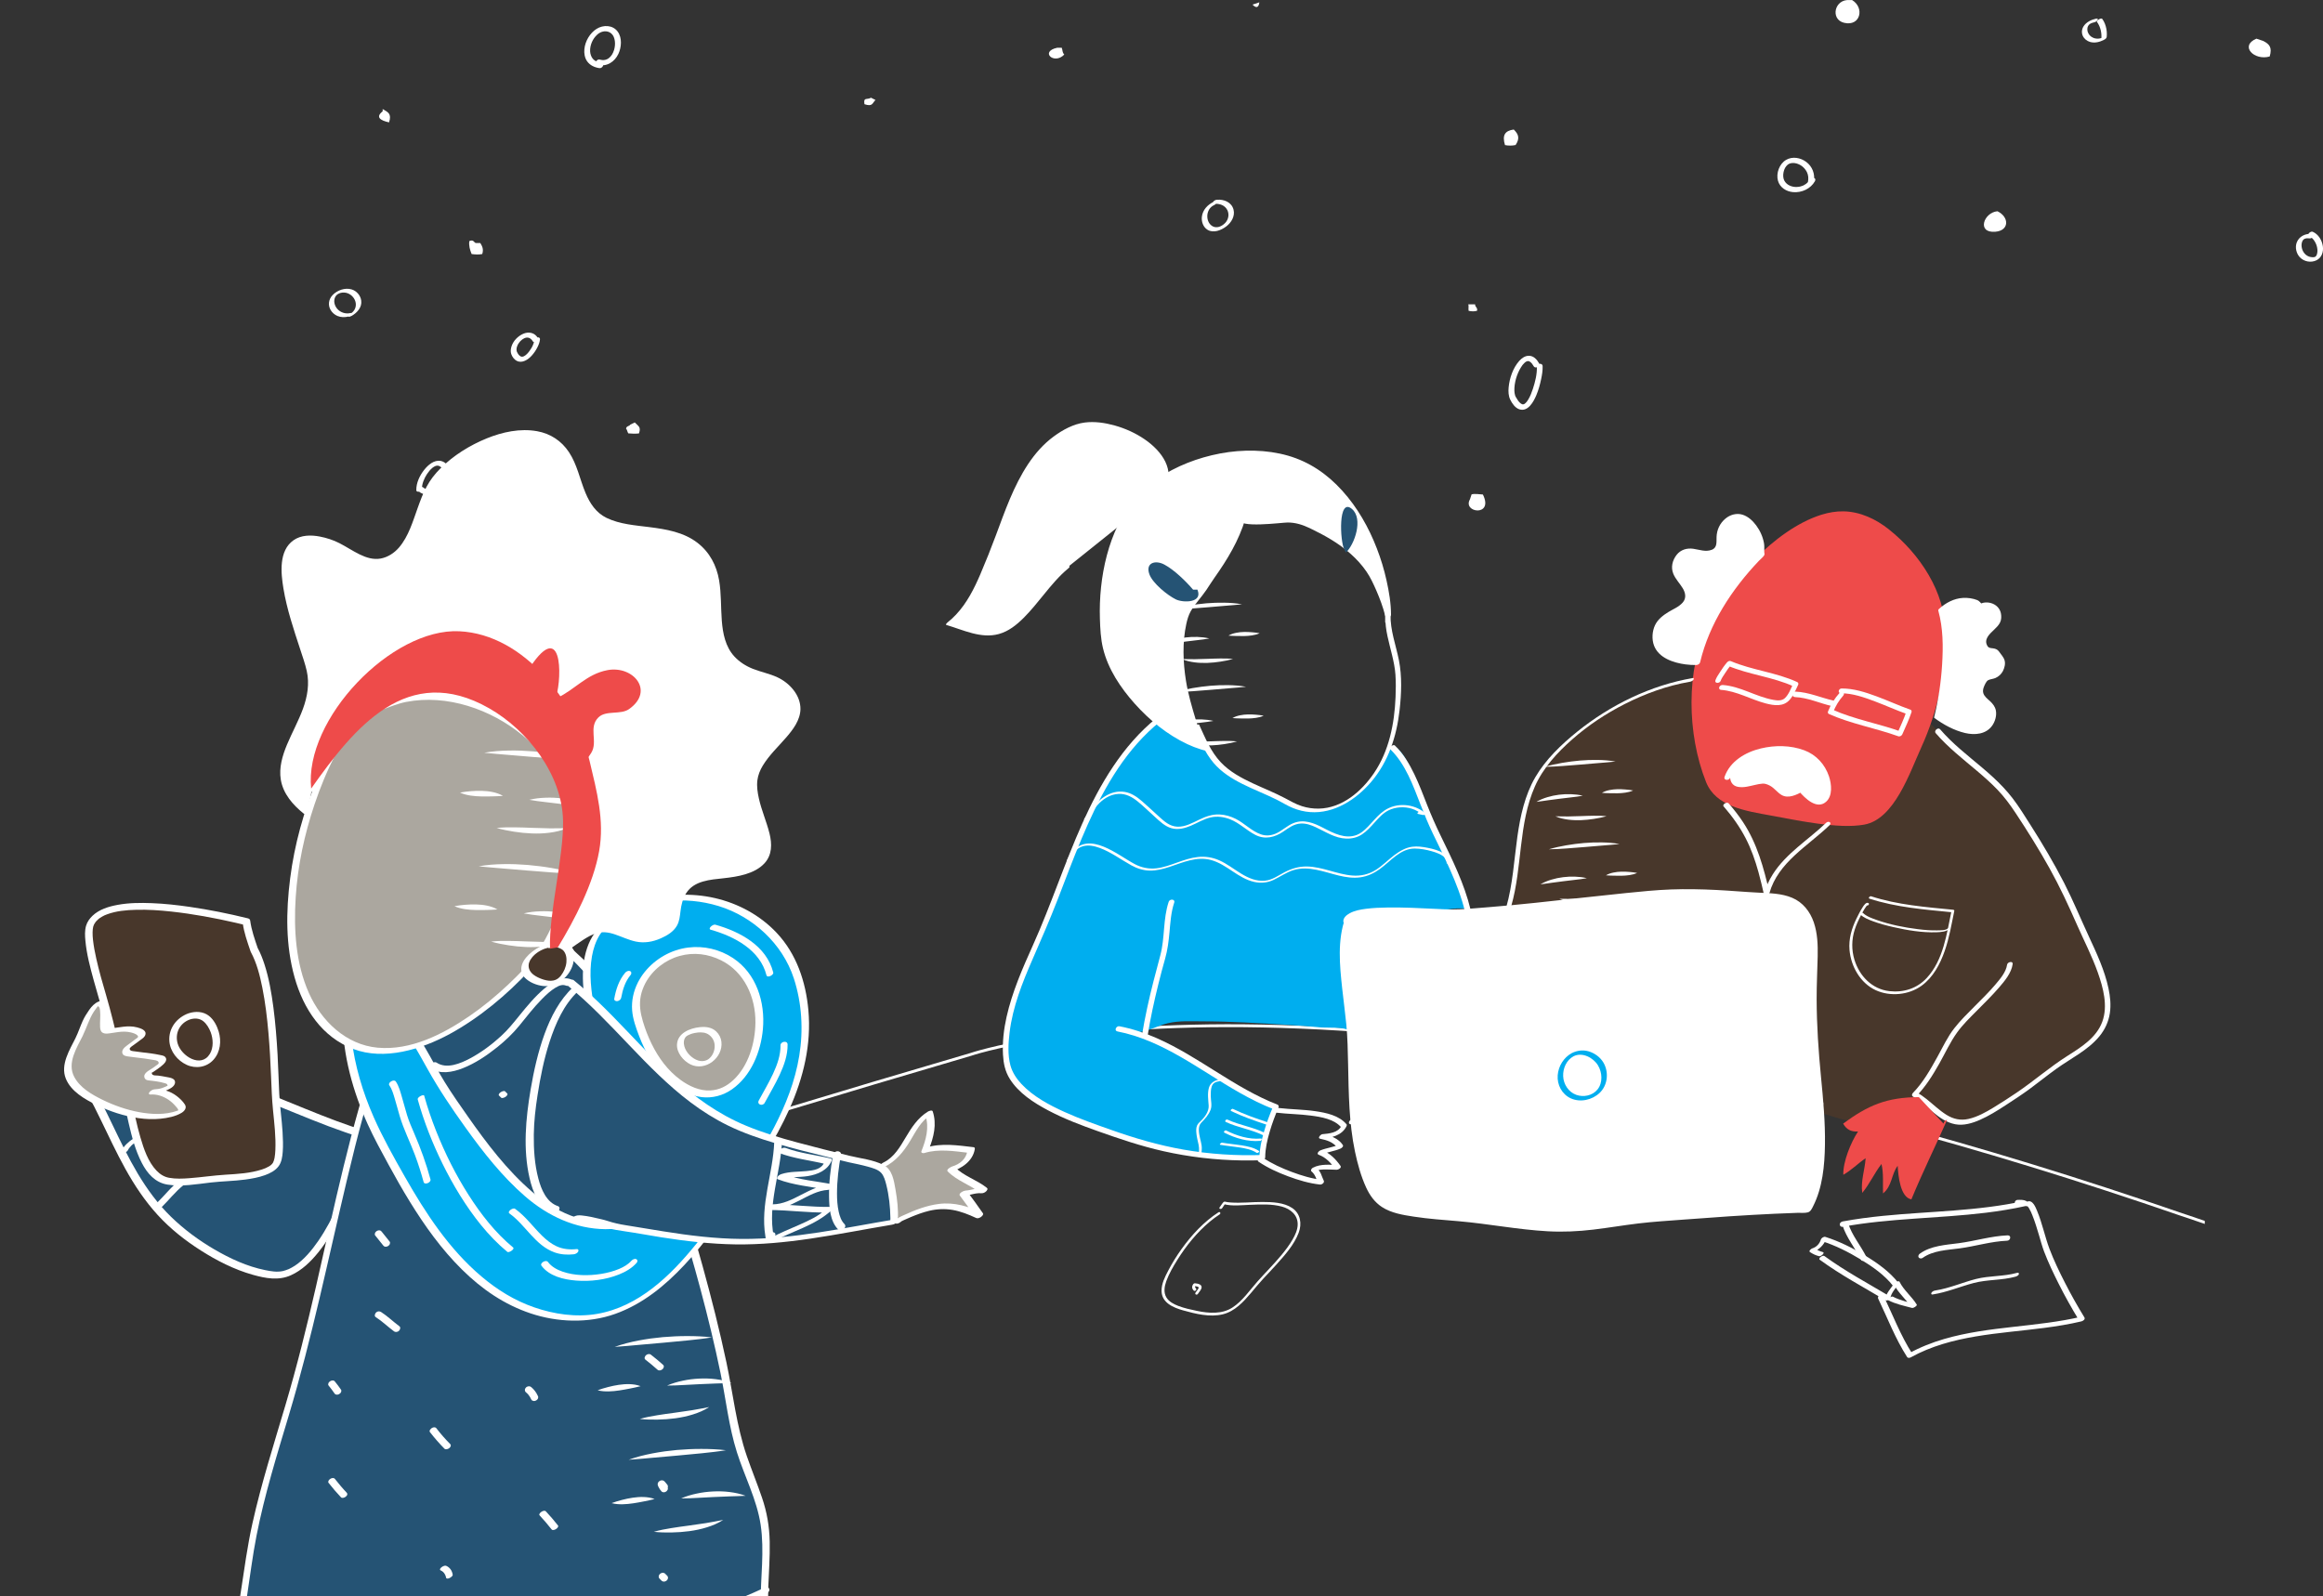 <svg viewBox="0 0 1141.48 784.46" xmlns="http://www.w3.org/2000/svg" xmlns:xlink="http://www.w3.org/1999/xlink"><rect x="0" y="0" width="1141.48" height="784.46" fill="#333333" stroke="none"/><clipPath id="a"><path d="m0 165.91h1083.38v618.54h-1083.38z"/></clipPath><path d="m598.7 595.86c-7.16 4.65-13.1 11.08-18.07 17.98-2.44 3.39-4.64 6.95-6.58 10.65-1.61 3.08-3.35 6.47-3.28 10.04.1 5.78 5.75 8.16 10.54 9.5 6.17 1.73 13.18 3.5 19.56 1.94 5.87-1.44 10.1-6.08 13.87-10.52 1.98-2.33 3.89-4.7 5.97-6.94s4.33-4.59 6.44-6.94c4.19-4.66 8.75-9.74 11-15.69 1.66-4.38.92-9.4-3.18-12.14s-9.78-2.97-14.65-2.98c-5.22-.01-10.49.64-15.71.25-.92-.07-1.84-.19-2.73-.41-.23-.06-.55.08-.7.24-.73.78-1.2 1.71-1.86 2.54-.61.77.67 1.11 1.17.49.57-.72.97-1.58 1.61-2.26l-.7.24c4.13 1.05 8.75.46 12.96.3 5.14-.19 10.56-.48 15.57.89 4.23 1.16 7.86 4.16 7.73 8.9-.07 2.58-1.24 5.07-2.51 7.27-1.55 2.69-3.44 5.18-5.41 7.57-3.75 4.55-7.95 8.68-11.86 13.08s-7.34 9.63-12.4 12.86-11.48 2.8-17.34 1.57c-3.09-.65-6.22-1.31-9.18-2.45-2.23-.86-4.58-2.06-5.84-4.19-1.47-2.47-.93-5.49 0-8.05 1.33-3.63 3.35-7.09 5.39-10.36 4.36-6.98 9.66-13.53 15.99-18.82 1.53-1.28 3.12-2.46 4.79-3.54.78-.51.2-1.52-.6-1.01z" fill="#fff"/><path d="m588.65 635.9c.41-.55.83-1.1 1.2-1.67.29-.46.59-1 .6-1.55 0-.63-.36-1.08-.89-1.37-.69-.38-1.57-.51-2.34-.58-.56-.05-.88.37-1.12.81-.16.31-.29.65-.3 1.01-.02.7.32 1.27.79 1.76.26.27.78.16 1.02-.08.26-.27.33-.66.05-.94-.12-.12-.21-.24-.31-.42-.02-.03-.07-.13-.03-.05-.02-.04-.03-.08-.04-.12s-.02-.08-.03-.12c0-.02-.02-.17-.01-.1 0 .07 0-.05 0-.07 0-.04 0-.08.01-.12.01-.1-.05.14.01-.04.01-.04.03-.08.04-.12s.03-.08.05-.12c-.03.07 0 .01.02-.02.07-.11.14-.21.21-.31l-.83.38c.34.04.69.09 1.03.15.13.03.26.06.39.09.02 0 .22.06.12.03s.09.03.12.04c.09.03.18.07.27.11.04.02.07.04.11.06.15.08-.11-.09.02.01.05.04.1.09.15.13.11.1-.07-.11-.03-.03.01.03.04.07.06.09.07.1-.02-.02-.02-.05 0 .02.02.05.02.08 0 .02 0 .08.02.09v-.1.06.09c-.01.14-.03-.02.01-.04-.03.02-.05.18-.07.22-.03.07-.08.15-.1.23 0 0 .09-.17.04-.07-.01.02-.02.04-.03.06-.02.04-.05.08-.07.12-.1.18-.22.36-.34.53-.32.47-.67.93-1.01 1.39-.21.28-.13.75.21.89.37.16.77-.01 1-.32z" fill="#fff"/><path d="m889.41 88.04c-.42.74-.76 1.21-1.27 1.71-.12.12-.25.24-.38.35-.05.04-.47.38-.25.22-.31.23-.64.44-.98.62-.15.08-.3.16-.45.23-.16.08.01 0 .04-.01-.09.04-.18.08-.26.11-.36.14-.72.26-1.08.36-.45.12-.33.1-.81.17-.37.05-.75.09-1.12.1-2.32.08-4.93-.91-6.08-3.16-.59-1.15-.66-2.68-.37-4.09.33-1.59.97-2.8 2.04-3.7.2-.17-.15.08.16-.11.13-.08.26-.16.39-.24.07-.04.15-.08.23-.12-.05.03-.28.11-.01 0 .16-.06.32-.12.48-.17s.33-.1.5-.13c-.27.06.11-.01.2-.02.28-.04.8-.06.92-.05-.08 0 .25.02.35.03.15.02.31.04.46.06.37.06.65.13.85.19.67.22 1.34.51 1.94.89 1.19.74 2.28 1.92 2.96 3.28.74 1.49.87 3.24.5 4.95-.16.74.68 1.21 1.31 1.16.8-.07 1.38-.66 1.55-1.42.8-3.67-.7-7.48-3.72-9.7-2.81-2.07-6.71-2.79-9.84-.98-3.32 1.92-5.03 6.6-4.01 10.26.93 3.34 4.09 5.32 7.44 5.6 4.22.35 8.59-1.61 10.72-5.36.96-1.7-1.55-2.48-2.37-1.04z" fill="#fff"/><path d="m755.18 180.18c.15 3.69-.82 7.46-1.94 10.92-.63 1.92-1.33 3.71-2.31 5.31-.21.33-.43.66-.66.97-.06.08-.13.16-.19.24-.15.19.23-.25-.03.03-.14.15-.28.31-.44.45-.12.11-.24.21-.37.32.34-.29-.09.05-.18.11-.23.16-.27.13-.1.07-.16.05-.31.11-.48.15.42-.11-.03-.02-.16 0-.09 0-.23-.04.09 0-.08-.01-.15-.01-.23-.03s-.15-.03-.23-.05c.05.01.27.1.05 0-.18-.08-.35-.15-.52-.24.08.04-.09-.05-.24-.17-.17-.13-.33-.27-.48-.42-.36-.35-.58-.62-.86-1.02-.35-.49-.66-1-.95-1.52-.1-.19-.2-.38-.3-.57-.02-.04-.14-.38-.05-.1-.04-.11-.08-.22-.11-.33-.23-.76-.33-1.59-.35-2.23-.1-3.97 1.21-8.27 3.24-11.53.61-.97.96-1.47 1.69-2.15.15-.14.3-.26.45-.39.29-.24-.2.13 0 0 .11-.07.21-.14.32-.21s.61-.28.2-.12c.19-.07.37-.13.57-.19-.35.1.05 0 .2 0 .33-.04-.13-.05.26.02s-.03-.08.29.08c.1.05.48.24.43.21.73.46 1.36 1.34 1.87 2.24.82 1.42 3.4-.1 2.58-1.53-1.07-1.86-2.66-3.62-4.95-3.64-1.88-.02-3.56 1.16-4.76 2.52-3.08 3.47-4.78 8.46-5.21 13.03-.19 2.03-.11 4.2.81 6.06s2.39 4.02 4.43 4.69c4.31 1.42 7.08-3.83 8.41-7.02 1.05-2.52 1.77-5.17 2.33-7.84.43-2.06.8-4.22.72-6.34-.07-1.81-2.93-1.35-2.87.23z" fill="#fff"/><path d="m596.67 100.19c2.56-.21 5.22.65 6.43 3.08.48.96.64 2.09.49 3.13-.08.58-.3 1.23-.53 1.71-.28.56-.63 1.05-1.02 1.46-.42.45-.94.86-1.38 1.14-.18.11-.37.21-.55.32-.03.02-.26.14-.05.03-.07.03-.13.06-.2.09-.17.08-.35.15-.52.22-.06.03-.13.05-.19.07.23-.08-.04.01-.09.03-.16.05-.32.09-.49.12-.06.01-.43.07-.21.04-.3.04-.6.06-.9.04.17 0-.15-.02-.2-.02-.14-.02-.27-.04-.41-.07-.26-.06-.48-.13-.63-.19-1.88-.82-2.88-2.78-2.97-4.79-.03-.6.02-1.17.14-1.71.07-.31.16-.62.27-.91.13-.36.17-.44.34-.74.09-.15.18-.31.27-.45.05-.08.3-.43.19-.28.1-.13.21-.25.32-.37.06-.06.11-.12.17-.18.02-.02.26-.26.14-.14-.11.11.04-.04.05-.05.08-.07.16-.14.25-.21.06-.05.52-.39.26-.21.15-.1.31-.2.47-.29.08-.05.17-.09.25-.14.28-.16-.17.07.16-.08.49-.23 1.39-.75 1.31-1.4s-1.01-.47-1.39-.29c-3.02 1.43-5.46 3.97-5.87 7.4-.28 2.4.65 5.09 2.78 6.39 2.95 1.79 6.7.24 9.19-1.64s4.41-5.05 3.59-8.25c-.95-3.7-4.68-5.16-8.21-4.87-.69.06-1.46.47-1.83 1.08-.31.51-.07 1 .56.95z" fill="#fff"/><path d="m295.49 30.9c-1.65-.24-3.19-.82-4.26-2.11-.75-.91-1.21-2.36-1.26-3.59-.12-3.09 1.31-6.2 3.46-8.15.55-.5.88-.74 1.67-1.14.36-.18 1.19-.44 1.73-.5 1.32-.14 2.62.19 3.62 1.11s1.47 2.2 1.67 3.63.04 3.05-.39 4.43c-.53 1.69-1.29 3.02-2.64 4.06.22-.17-.27.17-.33.21-.18.11-.38.22-.57.31.25-.12-.31.11-.38.13-.11.04-.57.16-.42.13-.96.2-1.76.1-2.72-.15-1.55-.39-2.78 2.11-.94 2.58 4.38 1.11 8.27-1.43 10.12-5.33 1.55-3.27 1.91-7.91-.32-10.97-2.43-3.33-7.08-3.44-10.38-1.36s-5.63 6.06-6 10.01c-.19 2.03.16 4.25 1.36 5.94 1.42 1.99 3.65 3.01 6.03 3.35 1.57.22 2.82-2.31.94-2.58z" fill="#fff"/><path d="m207.36 240.03c-.07-2.23 1.16-5.04 2.43-6.99.38-.58.79-1.14 1.24-1.67.29-.34.3-.35.52-.57.24-.25.49-.48.76-.71l.36-.3c.21-.17-.14.08.15-.11.26-.17.53-.32.8-.48.23-.14-.21.07.12-.06.13-.05.25-.09.38-.14.05-.02.11-.03.16-.05.2-.07-.24.05-.04 0 .14-.03.29-.05.43-.07.1-.01.4 0 .14-.02.13 0 .25.01.38.02.06 0 .4.08.17.02.14.04.28.08.42.13.47.18.86.47 1.3.92.96.99 1.7 2.44 1.91 3.81.1.65.08 1.24-.06 1.9-.07.32-.1.42-.23.75-.06.15-.13.3-.2.45-.04.08-.23.44-.16.31-.17.28-.36.55-.57.81-.26.33-.23.3-.57.62-.62.59-.8.72-1.49 1.13-.17.1-.34.2-.52.29-.07.03-.13.07-.2.1-.15.07.15-.06-.11.05-.36.15-.73.29-1.11.4-.42.13-.43.13-.92.21-.19.03-.38.05-.58.07-.06 0-.51.03-.37.03-1.5.04-2.84-.38-4.01-1.36-1.05-.89-3.39.96-2.2 1.96 2.71 2.29 6.65 2.18 9.75.79s6.16-4.25 6.38-7.89c.19-3.2-1.93-7.26-5.33-7.85-3.21-.56-6.15 2.01-8 4.33-2.21 2.78-4.03 6.5-3.92 10.13.02.74 1.08.78 1.58.61.7-.24 1.23-.84 1.21-1.59z" fill="#fff"/><path d="m172.79 155.27c2.67-1.54 5.18-4.23 4.71-7.55-.36-2.54-2.24-4.72-4.7-5.47-3.23-.99-7.11.39-9.39 2.8-1.93 2.05-2.38 4.92-.91 7.37.76 1.27 1.96 2.3 3.32 2.87 1.75.74 3.62.71 5.44.28.58-.13 1.44-.65 1.65-1.23.24-.64-.51-.54-.89-.45-2.2.51-4.83-.31-6.37-2.18-1.36-1.64-1.89-3.96-.86-5.87.08-.14.19-.32.37-.54.05-.06.09-.12.14-.17-.14.16 0 .01.02-.01.06-.05.11-.11.17-.16.03-.02.27-.24.13-.12s.07-.05.1-.07c.07-.05.13-.1.2-.15.14-.1-.05.03-.07.04.07-.05.15-.09.22-.14.06-.03.53-.28.26-.15.19-.09.37-.17.56-.25.21-.09-.18.06.03-.01.08-.03.16-.06.25-.08.14-.04.28-.09.43-.12-.15.04.21-.04.29-.05.18-.03.36-.05.53-.07.44-.04 1.12 0 1.65.12 2.11.46 3.86 2.11 4.53 4.14.36 1.1.36 2.36-.06 3.44-.25.64-.51 1.06-.95 1.57-.14.16.11-.11-.04.04-.07.08-.15.15-.23.23-.06.06-.13.12-.19.18-.18.17.04-.03-.08.07-.17.13-.33.26-.51.38.06-.04.23-.14-.03.02-.13.08-.26.16-.39.23-.33.19-1.24.8-.98 1.29s1.34-.08 1.61-.23z" fill="#fff"/><path d="m262.57 167.17c-.02.2-.05.41-.08.61-.02.1-.04.2-.07.3-.01.06-.03.12-.04.18.02-.09.06-.18.01-.04-.17.51-.35 1.02-.57 1.51-.11.24-.22.48-.34.71-.07.14-.14.27-.22.41-.03.05-.06.1-.09.15.13-.23 0 0-.03.05-.32.53-.66 1.05-1.03 1.55-.17.22-.34.44-.52.65-.05.06-.29.33-.18.22.13-.14-.04.04-.07.08-.07.07-.13.14-.2.21-.18.19-.37.37-.57.54-.11.1-.22.19-.33.28-.04.03-.09.06-.13.1-.14.13.26-.17.03-.02-.21.14-.42.28-.65.4-.17.09-.3.12-.03.02-.12.04-.23.1-.35.14s-.47.08-.07.04c-.1.01-.2.04-.31.05-.15.02-.3.01-.04.02-.13 0-.26-.01-.39-.03s-.29-.09-.07 0c-.1-.04-.2-.06-.29-.1s-.2-.09-.29-.14c.25.13-.12-.09-.18-.14-.51-.39-.68-.62-1.02-1.18-.16-.26-.31-.54-.44-.82-.08-.18.02.13-.04-.12-.03-.14-.07-.28-.1-.42-.02-.11-.03-.22-.05-.33 0-.08-.02-.36-.02-.13 0-.26.02-.53.06-.79.02-.12.04-.23.07-.35.02-.09.1-.37.03-.14.08-.27.18-.54.29-.8.06-.13.12-.26.18-.39.03-.05.2-.38.12-.23-.07.13.1-.17.14-.23.08-.13.16-.25.25-.37.16-.23.34-.45.51-.67.23-.28-.1.09.08-.1.12-.12.23-.24.36-.36.2-.19.41-.37.63-.55.04-.04.09-.06.13-.1.15-.15-.24.15-.06.04.12-.08.24-.17.36-.24.26-.16.52-.31.79-.44-.34.16.03 0 .16-.05s.26-.09.39-.13c.05-.02.27-.08.06-.02-.22.06.09-.02.11-.02.13-.02.26-.04.39-.05.06 0 .13 0 .19-.01.25-.03-.17-.01-.01 0 .13 0 .26.01.38.03.08 0 .5.11.2.02.13.04.25.07.37.12s.24.1.36.16c.2.09.04.02 0 0 .07.04.15.09.22.14.62.43.88.76 1.26 1.38.79 1.26 3.37-.26 2.58-1.53s-1.83-2.22-3.24-2.58-2.79-.16-4.07.4c-2.59 1.13-4.87 3.45-5.74 6.17-.39 1.22-.56 2.55-.14 3.78.48 1.4 1.47 2.74 2.82 3.4 2.58 1.26 5.46-.66 7.16-2.52 1.16-1.26 2.12-2.67 2.89-4.2.6-1.19 1.13-2.51 1.25-3.85.15-1.72-2.68-1.05-2.8.35z" fill="#fff"/><path d="m723.12 242.97c1.58-.42 3.94-.01 5.55.08 5.47 11.06-10.15 9.03-6.37 2.37" fill="#fff"/><path d="m1134.66 116.04c-.12-.05.19.1.23.12.11.06.22.12.32.19.24.15.47.32.69.5.44.37.71.67 1.06 1.13.65.87 1.17 1.94 1.45 2.92.15.54.26 1.1.31 1.66.02.25.03.49.03.74 0 .35 0 .36-.04.65-.03.24-.07.49-.13.72-.03.11-.06.21-.09.32-.09.31.04-.03-.07.2-.1.21-.2.41-.32.6.13-.22.04-.05-.05.05-.11.13-.33.31-.07.1-.08.07-.16.14-.24.21-.26.23.22-.1 0 0-.17.08-.35.15-.05.04-.12.04-.24.09-.36.14-.23.09.02 0 .07-.02-.07.01-.13.03-.2.05-.12.02-.25.04-.37.06-.19.03.2-.01 0 0-.08 0-.15 0-.23 0-.16 0-.32 0-.49-.01-1.12-.07-2.12-.43-3.02-1.16-.76-.61-1.36-1.49-1.75-2.49-.15-.39-.28-.9-.35-1.42-.03-.25-.05-.51-.06-.76 0-.35 0-.34.03-.64.04-.28.09-.55.17-.82.02-.07.12-.37.08-.27-.03.08.1-.23.14-.3.06-.11.12-.23.18-.34.18-.31-.08.06.11-.16.1-.11.19-.22.28-.33-.21.24-.02.03.09-.07.31-.28-.18.08.12-.09.11-.06.53-.27.14-.1.13-.06.26-.11.39-.16.07-.03.14-.05.21-.07-.19.06-.12.03.03 0s.31-.06.46-.09c.03 0 .28-.03.14-.02-.13.01.22-.01.21-.01.42-.02.83 0 1.25.06.68.08 1.52-.49 1.83-1.08.32-.62-.03-1.04-.66-1.11-3.2-.36-6.46 1.15-7.59 4.29-.84 2.35-.2 5.21 1.46 7.06 2.04 2.28 5.6 2.96 8.34 1.56 2.54-1.3 3.45-4.14 3.07-6.83-.42-2.99-2.16-5.91-4.98-7.15-1.04-.46-3.2 1.48-1.76 2.11z" fill="#fff"/><path d="m1030.46 10.84c1.77 2.46 2.4 5.59 2.07 8.58l1-1.16c-.09.05-.34.26-.04.03-.08.06-.21.1-.3.14-.19.09-.39.17-.58.24.36-.14-.13.04-.23.07-.21.07-.43.12-.65.17.31-.07 0 0-.05 0-.09.01-.18.03-.27.04-.15.02-.29.03-.44.04-.09 0-.17 0-.26.01.25 0-.03 0-.07 0-.18 0-.35-.02-.53-.03-.3-.03-.6-.09-.89-.16.15.04-.2-.06-.26-.09-.15-.05-.3-.11-.45-.18-.24-.11-.47-.24-.7-.38-.12-.08-.23-.16-.35-.24-.06-.04-.11-.09-.16-.13-.02-.02-.22-.19-.12-.1-.38-.35-.7-.76-.95-1.21s-.44-.98-.5-1.34c-.08-.49-.07-.98.01-1.47 0-.04.06-.25 0-.04.02-.06.03-.13.05-.19.04-.12.08-.23.12-.34s.1-.23.16-.34c.03-.06.16-.24 0 0 .05-.08.1-.16.15-.24.08-.12.17-.23.26-.35-.25.32.13-.11.21-.2.2-.21-.27.21-.04.03.09-.07.17-.13.26-.2.02-.02.12-.1.14-.1-.21.14-.25.17-.12.08.05-.03.1-.06.15-.09.08-.05.16-.09.23-.13.23-.13-.33.16.06-.03.18-.08.36-.16.54-.23.32-.13-.29.09.04-.02.14-.04.27-.09.41-.13.25-.07.51-.14.77-.2.6-.14 1.42-.65 1.65-1.25.24-.65-.54-.6-.93-.51-2.31.52-4.81 1.73-6.08 3.82-.86 1.42-1.02 3.08-.33 4.61.65 1.44 2.01 2.53 3.52 2.98 2.36.7 4.8.06 6.92-1.04.6-.31 1.22-.73 1.31-1.45.05-.43.07-.87.07-1.3 0-.87-.07-1.73-.23-2.59-.33-1.76-.96-3.46-2.01-4.91-.34-.47-1.27-.03-1.63.19-.28.17-1.29.87-.95 1.33z" fill="#fff"/><path d="m981.53 103.83c5.83 2.84 5.88 9.51-1.09 10.07-9.24.74-5.7-9.51 1.09-10.07" fill="#fff"/><path d="m743.82 63.65c2.38 2.3 3.09 4.37.92 7.62-1.63.38-3.57.37-5.22.03-1.44-4.83-.08-7.03 4.3-7.64" fill="#fff"/><path d="m910.1.04c6.21 3.76 4.11 13.07-3.92 11.17-6.95-1.64-4.81-11.88 2.8-11.17" fill="#fff"/><path d="m521.73 23.47c.48 1.27.17 2.21 1.23 3.34-4.97 5.23-12.19-1.49-3.46-3.34" fill="#fff"/><path d="m1112.1 20.12c3.09 1.57 4.5 3.2 3.18 7.64-7.55 2.2-14.97-5.16-6.53-8.76" fill="#fff"/><path d="m724.84 149.58c-.04 1.43 1.29 1.46.97 3.15-1.36.43-2.78.33-4.15.03-.21-.82.14-2.5-.17-3.18" fill="#fff"/><path d="m618.82 1.15c-.33 2.76-1.62 2.93-3.35 1.12" fill="#fff"/><path d="m430.21 49.14c-1.62 1.48-1.3 3.46-5.43 2.07-.63-3.68 1.38-2.01 3.2-3.18" fill="#fff"/><path d="m311.91 207.62c1.65 1.84 3.24 2.05 2.06 5.41-1.81.18-3.44.14-5.22-.03-.56-.82-.44-1.52-1.11-2.34.21-1.4 1.59-1.09 2.03-1.93" fill="#fff"/><path d="m188.03 53.6c2.71 1.61 4.51 2.22 3.15 6.55-4.44-.96-6.73-2.64-3.15-5.44" fill="#fff"/><path d="m236.02 119.45c.83 1.44 1.75 2.89.95 5.41-1.73.35-3.49.22-5.22 0-.86-2.08-1.43-4.16-1.14-6.35 2.12-.98 2.31.74 3.18.94" fill="#fff"/><g clip-path="url(#a)"><path d="m218.91 596.98s131.26-41.56 258.14-78.75c0 0 183.76-63.44 595.03 78.75 0 0 74.38 24.06 175.01 70" fill="none" stroke="#fff" stroke-miterlimit="10" stroke-width="1.41"/><path d="m37.96 525.28c15.67 23.18 22.89 53 44.37 73.95 12.66 12.35 34.07 25.62 51.91 27.46 22.6 2.34 41.66-48.59 44.77-69.1-24.79-7.48-48.25-19.93-73.53-27.18-18.92-5.43-45.61-17.6-67.52-5.13z" fill="#255374"/><path d="m36.18 526.33c10.16 15.09 16.58 32.25 25.38 48.1 4.49 8.09 9.63 15.84 15.89 22.69s13.47 12.53 21.18 17.45 16.52 9.45 25.63 11.99c6.23 1.74 12.6 2.96 18.69.22 5.43-2.44 9.79-6.71 13.48-11.29 4.32-5.37 7.8-11.39 10.87-17.54 5.84-11.71 10.47-24.37 13.05-37.22.22-1.11.42-2.23.59-3.35.08-.56-.26-1.22-.82-1.39-20.17-6.11-39.19-15.32-58.99-22.45-8.81-3.17-17.84-5.71-26.76-8.56s-17.56-5.41-26.67-6.43c-10.54-1.18-21.22.1-30.56 5.35-.8.45-1.47 1.54-.97 2.42s1.82.76 2.59.32c16.23-9.12 35.46-4.13 52.08 1.13 8.62 2.73 17.33 5.2 25.86 8.19 9.68 3.39 19.16 7.33 28.65 11.2 10.7 4.37 21.45 8.66 32.52 12.02l-.82-1.39c-1.81 11.84-6.02 23.52-10.91 34.4-2.77 6.16-5.93 12.17-9.76 17.73-3.15 4.57-7.05 9.27-11.51 12.18-.92.6-2.28 1.35-2.93 1.63-.91.39-2.41.88-3.01 1-2.93.6-5.63.12-8.66-.49-8.82-1.78-17.23-5.67-24.97-10.19s-14.87-9.82-21.23-15.98-11.8-13.59-16.41-21.32c-9.06-15.21-15.32-31.91-24.45-47.08-1.11-1.85-2.27-3.67-3.48-5.46s-4.74.35-3.56 2.1z" fill="#fff"/><path d="m115.66 817.36c.89-15.64 3.99-31.24 6.07-46.76 4.03-30.08 14.11-59.06 22.43-87.99 15.37-53.47 23.76-110.49 41.75-164.05.42-1.24.85-2.42 1.29-3.58 26.56-.65 55.79-24.66 70.97-41.61 1.93-2.16 3.73-4.49 5.41-6.97 2.81-.35 5.51-.4 8.02-.03l7.7 1.27c28.72 22.68 37.55 67.07 47.81 100.48 12.89 41.97 26.04 85.6 32.99 128.98 2.6 16.25 8.58 27.75 13.48 42.87 5.79 17.85.56 37.86 2.35 56.26 1.26 12.92 4.62 27.86 2.35 40.36-3.86 21.32-20.51 23.25-40.44 28.67-41.22 11.21-78.45 15.93-121.38 13.81-19.68-.97-39.48-1.35-58.75-5.81-10.84-2.51-30.06-4.18-39.07-10.62-8.47-6.06-3.62-13.34-3.24-23.1.17-4.59 0-9.22 0-13.8 0-2.79.09-5.58.25-8.37z" fill="#255374"/><path d="m117.48 816.55c.63-10.57 2.2-21.03 3.81-31.48s2.79-20.3 4.77-30.36c3.94-20.06 10.02-39.6 15.88-59.16 11.4-38.06 19.35-76.89 28.51-115.51 2.62-11.04 5.36-22.04 8.38-32.98s6.09-22 10.12-32.61l-3.06 1.81c12.39-.38 24.19-5.1 34.84-11.16s21.25-14.29 30.44-23.1c5.08-4.87 9.98-9.99 13.97-15.81l-2.5 1.48c4.19-.49 8.01.05 12.1.73 1.17.19 2.5.24 3.42.82 2.1 1.31 3.98 3.41 5.72 5.16 7.15 7.17 12.78 15.72 17.4 24.7 9.55 18.57 14.98 38.9 20.74 58.86 7.27 25.24 15.38 50.22 22.16 75.61 3.65 13.66 7 27.41 9.86 41.26 2.68 12.99 4.07 26.34 8.08 39.01 3.74 11.81 9.8 23.27 11.65 35.59 1.93 12.88-.05 25.9-.03 38.83.02 12.88 3.26 25.47 3.5 38.33.18 9.51-1.41 20.3-9.18 26.72-6.53 5.4-15.64 7.17-23.63 9.23-12.3 3.18-24.55 6.44-37.03 8.89-25.76 5.06-51.95 7.35-78.19 6.79-13.9-.3-27.87-.94-41.72-2.06-6.89-.56-13.78-1.34-20.59-2.55-5.31-.94-10.55-2.22-15.86-3.16-9.59-1.7-20.2-2.87-28.81-7.75-4.31-2.44-6.93-5.96-6.67-11.02s1.65-9.89 1.75-14.96c.12-6.72-.17-13.43.19-20.15.06-1.13-3.57.39-3.64 1.63-.43 7.89.31 15.84-.34 23.71-.42 5.06-2.56 10.51-1.23 15.58s6.57 7.87 11.13 9.65c5.44 2.12 11.22 3.32 16.94 4.4 13.46 2.54 26.87 5.51 40.53 6.81 16.17 1.54 32.56 2.25 48.8 2.47 30.37.41 60.54-3.09 90.11-9.95 7.18-1.67 14.29-3.6 21.42-5.45 5.18-1.35 10.41-2.59 15.47-4.37 8.94-3.14 17.22-8.3 21.12-17.31 5.53-12.75 2.59-27.6.85-40.84-.97-7.43-1.42-14.75-1.16-22.24s.89-15.27.72-22.91-1.37-14.56-3.78-21.62-5.09-13.58-7.46-20.44c-5.14-14.89-6.76-30.67-10.02-46.03-6.76-31.83-15.97-63.07-25.48-94.17-7.22-23.62-12.84-48.06-22.91-70.69-4.81-10.8-10.77-21.25-18.77-30.02-1.91-2.1-3.94-4.08-6.07-5.95-.84-.74-1.9-1.95-2.94-2.37-.43-.17-.98-.17-1.42-.25-4.19-.69-8.26-1.52-12.53-1.24-1.54.1-3.07.15-4.3 1.21-1.32 1.14-2.24 3.01-3.32 4.38-1.86 2.36-3.9 4.57-5.99 6.73-4.18 4.33-8.59 8.44-13.21 12.28-10.06 8.36-21.23 15.93-33.57 20.46-5.75 2.11-11.77 3.54-17.91 3.72-1.05.03-2.65.74-3.06 1.81-3.57 9.41-6.33 19.18-9.07 28.86s-5.21 19.25-7.58 28.94c-4.78 19.56-9.03 39.24-13.53 58.86s-9.33 39.14-15.05 58.44-11.82 38.42-16.2 58.04c-2.51 11.25-4.01 22.62-5.76 34.01-1.81 11.79-3.72 23.59-4.43 35.51-.07 1.13 3.57-.39 3.64-1.63z" fill="#fff"/><path d="m434.4 572.43c11.33-5.49 12.44-19.34 22.13-25.17 2.16 6.12.31 12.52-1.94 18.1 7.08-2.25 15.18-1 22.58-.14-.71 4.98-5.09 8.11-9.72 9.44 4.38 4.59 10.89 6.29 15.91 10.42-2.73-.28-7.32 1.36-9.93 1.49 2.25 2.99 5.19 7.06 7.78 10.78-7.91-3.68-14.15-5.54-23-3.88-6.08 1.14-17.01 6.06-16.66 6.45" fill="#aba79f"/><path d="m434.47 573.62c5.68-2.81 9.47-7.44 12.7-12.78 2.74-4.52 5.26-9.78 9.92-12.64l-2.34.11c1.97 5.86.23 11.96-1.97 17.48-.35.88.81 1.1 1.4.92 7.06-2.17 14.56-.94 21.74-.11l-.56-.95c-.65 4.05-3.71 6.54-7.49 7.67-.51.15-3.09 1.48-2.2 2.4 4.59 4.7 11.08 6.56 16.13 10.64l2.82-2.65c-3.55-.27-6.83 1.23-10.32 1.47-.75.05-3.49 1.33-2.64 2.46 2.66 3.55 5.24 7.15 7.78 10.78l3.35-2.31c-6.85-3.17-13.85-5.35-21.47-4.38-5.9.75-11.64 2.94-17.01 5.43-1.06.49-5.29 2.06-4.53 3.83.56 1.32 4.18-.65 3.56-2.1v-.02c0 .21.02.41.03.62-.8.89-1.02 1.19-.66.89-.34.23-.42.28-.23.16.15-.08.3-.18.45-.26.57-.31.42-.23.86-.44 1.23-.59 2.49-1.13 3.75-1.65 2.9-1.2 5.87-2.32 8.93-3.06 3.77-.92 7.76-1.11 11.59-.46 4.06.69 7.88 2.24 11.59 3.96.77.36 1.7-.02 2.35-.48.44-.31 1.45-1.19.99-1.84-2.54-3.63-5.12-7.24-7.78-10.78l-2.64 2.46c3.17-.21 6.36-1.77 9.54-1.52.91.07 1.79-.29 2.45-.93.45-.43 1.01-1.2.37-1.72-4.87-3.93-11.29-5.69-15.7-10.21l-2.2 2.4c5.38-1.61 11-5.25 11.96-11.22.07-.44-.03-.89-.56-.95-7.74-.9-15.81-2.16-23.42.18l1.4.92c2.39-5.99 4.02-12.41 1.9-18.72-.28-.82-1.97-.12-2.34.11-4.98 3.06-8.07 7.86-10.98 12.78-2.74 4.62-5.66 9.66-10.66 12.14-.68.34-1.91 1.02-1.8 1.95s1.39.7 1.93.43z" fill="#fff"/><path d="m303.69 602.41c-10.74 1.52-23.96-2.39-32.89-7.54-20.35-11.73-40.15-40.85-53.15-60.56-8.98-13.61-26.61-56.56-47.24-42.08-1.74 22.93 5.52 47.45 16.03 67.44 19.8 37.67 45.31 83.52 91.87 87.95 38.28 3.64 63.41-32.16 82.31-59.41 21.95-31.66 43.42-66.07 31.81-106.47-11.57-40.27-62.89-52.33-93.87-28.24-24.08 18.73 1.91 71.6 2.96 90.61" fill="#00aeef"/><path d="m304.57 601.02c-8.22 1.11-16.78-.69-24.43-3.7-6.91-2.72-13.05-6.76-18.67-11.58-12.26-10.52-22.22-23.67-31.46-36.84-3.94-5.61-7.91-11.26-11.51-17.1-2.55-4.13-4.82-8.44-7.21-12.66-2.89-5.1-5.88-10.16-9.27-14.95-3.11-4.38-6.59-8.67-10.87-11.97-3.55-2.73-7.87-4.68-12.43-4.28-2.6.23-5.08 1.12-7.33 2.41-.6.34-1.19.71-1.75 1.12-1.04.78-1.1 1.58-1.17 2.8-.14 2.22-.19 4.45-.16 6.67.2 17.83 5.09 35.55 12.43 51.72 3.06 6.74 6.64 13.25 10.17 19.74s6.82 12.28 10.51 18.27c7.32 11.89 15.53 23.35 25.48 33.2s20.93 17.34 33.85 21.66 28.07 5.06 41.57.23 24.41-13.84 33.91-23.96 17.58-21.53 25.49-32.93c9.67-13.95 19.17-28.15 26.14-43.69s10.89-31.92 9.36-48.72c-1.27-13.99-5.86-27.68-15.63-38.03-8.13-8.61-18.84-14.4-30.35-17.04s-24.01-2.08-35.36 1.71c-5.9 1.97-11.46 4.82-16.51 8.44-4.5 3.22-8.01 7.26-10.13 12.41-4.38 10.6-2.87 23.05-.78 33.99 2.26 11.82 5.96 23.27 8.95 34.92 1.01 3.93 2.02 7.95 2.25 12.01.09 1.55 3.8-.12 3.72-1.54-.4-6.89-2.67-13.74-4.52-20.35-2.49-8.9-5.02-17.8-6.74-26.88-1.61-8.51-2.77-17.56-1.23-26.17.66-3.67 1.82-7.29 3.82-10.46s5.03-5.72 8.28-7.83c14.72-9.57 33.52-11.42 50.18-6.3s31.32 18.35 36.93 35.62c3.94 12.14 4.7 25.38 2.64 37.94s-6.63 24.16-12.39 35.23c-5.88 11.31-12.93 21.97-20.17 32.45-5.83 8.45-11.69 16.9-18.15 24.9-12.54 15.52-28.22 30.77-48.65 34.29-10.29 1.77-21.1.17-30.89-3.22s-18.15-8.64-25.8-15.08c-15.95-13.42-27.63-31.3-37.84-49.26-5.41-9.52-10.84-19.18-15.25-29.2-5.39-12.24-9.27-25.21-10.84-38.51-.74-6.31-.94-12.69-.48-19.03l-.87 1.37c1.51-1.05 3.19-1.8 5.04-2.05s3.83 0 5.64.61c4.15 1.4 7.68 4.52 10.61 7.68 7.18 7.78 12.34 17.29 17.46 26.47 5.56 9.96 11.93 19.39 18.58 28.66 8.67 12.1 18.03 24.04 29.32 33.81s24.7 15.93 39.35 16.11c1.81.02 3.62-.09 5.41-.33.94-.13 2.02-.62 2.52-1.49.38-.67.14-1.41-.76-1.29z" fill="#fff"/><path d="m315.29 483.05c3.83-7.37 11.17-13.11 19.42-15.05 13.82-3.26 28.04 3.37 34.44 16.03 13.52 26.73-9.28 72.64-39.82 45.21-8.08-7.26-13.54-19.1-16.15-29.45-1.49-5.89-.51-11.7 2.11-16.74z" fill="#aba79f"/><path d="m317.11 483.26c3.45-6.52 9.71-11.42 16.79-13.4s14.19-.99 20.47 2.15c11.48 5.75 16.98 18.24 16.83 30.63-.12 10.04-3.41 21.23-10.84 28.19-3.19 2.99-6.88 4.89-11.35 5.13-5.25.28-10.43-2.14-14.61-5.2-6.28-4.59-10.83-10.82-14.23-17.76-1.73-3.54-3.15-7.22-4.27-10.99-1.25-4.2-1.9-8.3-1.01-12.65.44-2.14 1.23-4.17 2.22-6.11.45-.89-.23-1.77-1.12-1.9-1.06-.16-2.06.59-2.52 1.49-2.17 4.26-3.22 8.99-2.85 13.77.34 4.32 1.91 8.62 3.44 12.64 3 7.85 7.35 15.53 13.62 21.24 4.76 4.33 10.61 7.97 17.11 8.75 5.25.63 10.58-.81 14.89-3.84 9.41-6.59 14.2-18.48 15.2-29.61 1.18-13.24-3.17-27.28-14.69-34.9-6.46-4.27-14.32-6.14-22.02-5.17-8.38 1.05-16.1 5.46-21.4 12.02-1.28 1.59-2.36 3.3-3.31 5.1-.47.88.24 1.77 1.12 1.9 1.07.16 2.05-.6 2.52-1.49z" fill="#fff"/><path d="m342.72 507.48c2.08-.19 4.07-.09 5.78 1.21 1.1.83 1.96 2 2.37 3.33.38 1.22.41 2.56.15 3.81-.14.67-.35 1.31-.61 1.86-.31.66-.6 1.13-.96 1.57-.21.26-.43.52-.67.75.2-.19-.1.08-.16.14-.15.13-.3.25-.45.37-.17.13.04-.02.06-.04-.07.05-.14.09-.21.14-.14.09-.29.17-.43.26-.07.04-.15.08-.22.12.03-.01.26-.12.06-.03-.18.08-.36.16-.55.23-.35.13-.31.13-.81.22-.41.08-.57.1-.93.11-.73.02-1.37-.07-2.07-.29-3.06-.97-5.95-3.87-6.8-6.98-.43-1.55-.38-3.54.8-4.74.49-.5 1.5-.97 2.36-1.28 1.19-.43 2.44-.66 3.69-.8.78-.08 1.81-.82 1.97-1.62.18-.89-.67-1.03-1.33-.96-4.79.51-10.81 2.91-11.1 8.49-.21 4.09 3.1 8.05 6.59 9.79 7.26 3.62 16.17-3.21 15.23-11.14-.23-1.94-1.13-3.68-2.54-5.03-2.12-2.02-4.96-2.4-7.78-2.15-.88.08-1.81.51-2.24 1.32-.34.64-.03 1.42.79 1.34z" fill="#fff"/><path d="m124.9 466.85c8.8 16.1 9.8 52.3 10.48 70.88.27 7.3 3.66 28.13.5 34.07-3.59 6.76-22.52 6.95-29.48 7.51-6.46.52-20.85 3.24-26.94.31-11.45-5.5-14.63-30.83-17.67-43.05-3.61-14.54-6.44-28.9-10.46-43.34-2.09-7.5-9.9-31.55-7.06-38.57 7.1-17.54 62.62-5.13 76.84-1.63.7 5.48 2.12 8.83 3.79 13.82" fill="#48372b"/><path d="m123.22 467.84c2.94 5.44 4.48 11.59 5.69 17.61 1.47 7.34 2.35 14.79 3 22.24s1 14.28 1.29 21.43c.22 5.54.41 11.04.96 16.55.64 6.48 1.44 13.04 1.15 19.56-.06 1.28-.16 2.57-.39 3.84-.14.78-.51 1.97-.77 2.39-.52.83-1.12 1.31-1.99 1.83-1.1.66-2.19 1.09-3.43 1.5-5.72 1.86-11.91 2.21-17.87 2.57s-11.81 1.27-17.74 1.71c-3.32.25-6.74.42-10.03-.19-2.47-.46-4.46-1.73-6.18-3.53-4.15-4.34-6.24-10.63-7.9-16.27-1.84-6.25-3.08-12.65-4.46-19.02-1.9-8.79-4.11-17.52-6.13-26.29-1.91-8.27-3.9-16.53-6.29-24.68-1.75-5.94-3.47-11.9-4.82-17.95-.68-3.03-1.27-6.08-1.61-9.17-.13-1.23-.23-2.47-.2-3.72.01-.52.04-1.03.09-1.55.05-.45.17-1.08.21-1.23.29-.96.45-1.23.93-1.94.12-.18.25-.35.38-.52.07-.1.38-.46.14-.18.31-.35.64-.67.99-.98.17-.15.34-.29.52-.43s-.06.04-.08.05c.09-.07.19-.14.28-.2.42-.28.84-.55 1.27-.79 1.01-.57 1.29-.68 2.36-1.08 4.54-1.69 9.43-2.11 14.33-2.24 5.77-.16 11.56.25 17.29.87 10.62 1.16 21.16 3.11 31.57 5.5 1.57.36 3.13.73 4.69 1.11l-1.2-1.05c.64 4.8 2.25 9.26 3.79 13.82.7 2.07 4.29.68 3.66-1.2-1.54-4.56-3.15-9.02-3.79-13.82-.08-.63-.66-.92-1.2-1.05-9.44-2.32-19-4.24-28.62-5.63-6.13-.89-12.31-1.57-18.51-1.81-5.61-.22-11.31-.18-16.84.85-4.38.81-9 2.21-12.3 5.35-1.41 1.34-2.63 3.05-3.17 4.94-.68 2.36-.55 4.91-.32 7.33.6 6.57 2.33 13.06 4.07 19.4 1.71 6.24 3.63 12.41 5.24 18.68 2.65 10.34 4.88 20.79 7.34 31.17 1.61 6.77 3.04 13.58 4.6 20.36s3.32 13.47 6.47 19.59c2.67 5.18 6.56 9.68 12.57 10.65 7.03 1.14 14.39-.23 21.39-1.03 5.63-.64 11.31-.68 16.93-1.45 3.22-.44 6.49-1.02 9.56-2.13 2.54-.91 5.17-2.23 6.8-4.47 1.45-1.98 1.8-4.59 1.99-6.97.25-3.25.11-6.52-.08-9.76-.37-6.24-1.31-12.45-1.62-18.69s-.47-12.92-.83-19.31c-.44-7.76-1.04-15.51-2.05-23.22-.94-7.16-2.17-14.36-4.4-21.24-.9-2.79-1.98-5.55-3.38-8.13-.98-1.81-4.34.16-3.36 1.98z" fill="#fff"/><path d="m93.34 501.05c2.21-.71 4.65-.63 6.54.86 1.68 1.33 2.9 3.44 3.65 5.42 1.24 3.31 1.47 7.5-.4 10.63-4.31 7.19-14.03 1.15-15.83-5.07-1.47-5.07 1.04-10.08 6.05-11.84.84-.3 1.72-1.16 1.52-2.13s-1.32-1.2-2.12-.92c-5.91 2.08-10.06 7.45-9.52 13.83.42 5.02 3.98 9.45 8.48 11.52s9.88 1.25 13.25-2.55 3.9-9.19 2.49-13.84c-.85-2.81-2.4-5.8-4.75-7.65-2.85-2.25-6.62-2.37-9.96-1.3-.85.27-1.72 1.18-1.52 2.13s1.32 1.18 2.12.92z" fill="#fff"/><path d="m38.92 509.52c.22-.44.43-.88.63-1.31 1.56-3.39 2.42-6.92 4.53-10.05 1.05-1.55 3.63-6.25 5.96-4.69 1.46.98.94 5.71.97 7.15.09 3.77-.83 6.6 3.67 5.99 5-.68 9.55-1.88 14.26.9.95.56 1.01 1.91.1 2.54-2.32 1.62-4.53 3.27-6.64 5.06-.96.81-.55 2.4.68 2.62 5.22.96 10.47 1.06 15.63 2.43 1.15.3 1.47 1.76.6 2.57-1.73 1.6-3.73 2.95-5.84 4.21-1.26.74-.82 2.64.63 2.77 3.03.27 6.13.72 9.02 1.62 1.28.4 1.44 2.13.25 2.77-2.64 1.43-5.31 2.48-8.45 2.59 5.69-.49 11.11 2.8 14.26 7.42.52.76.24 1.81-.58 2.2-.38.18-.76.34-1.14.49-12.29 4.79-28.97.03-40.11-5.76-5.03-2.61-10.83-6.31-13.17-11.75-2.78-6.48 1.84-13.9 4.74-19.77z" fill="#aba79f"/><path d="m40.68 508.99c1.91-3.89 3.05-8.06 5.41-11.73.16-.25 2.19-3.13 2.29-3.02 0 0-.36.16-.36.17 0 .28-.26-.33 0 .06.09.14.43.21.57.38.41.47.5 1.23.57 1.83.31 2.69-.13 5.43.02 8.12.06 1.04.25 2.15 1.2 2.74 1.32.82 3.22.37 4.64.16 2.05-.3 4.12-.69 6.2-.65 1.03.02 2.06.13 3.06.38s2.49.67 3.21 1.42c.91.94-.13 1.3-.87 1.84-1 .72-1.99 1.46-2.97 2.23-1.29 1.02-3.71 2.37-3.6 4.29s2.43 1.95 3.86 2.16c2.45.36 4.91.59 7.36.92 1.19.16 2.37.34 3.55.57.89.17 2.57.19 3.04 1.09s-.46 1.25-1.13 1.77c-.93.72-1.9 1.38-2.91 1.99-1.34.82-3.7 2.29-2.71 4.23.38.75 1.13.98 1.91 1.07 1.3.15 2.59.27 3.88.48 1.41.23 2.83.5 4.19.92.43.13.87.23 1.11.65.09.16.07.37.15.51l-.02.26c.69-.49.83-.61.42-.38-1.05.42-2.01.98-3.09 1.32-1.24.39-2.49.58-3.79.64l-1.89 2.54c3.18-.23 6.29.85 8.9 2.63 1.26.86 2.38 1.89 3.37 3.05.42.5 1.1 1.15 1.3 1.78l.07.32c-.1.52.12.43.66-.26-.01-.01-1.02.41-1.17.47-5.99 2.12-12.66 1.8-18.81.66s-12.35-3.31-18.05-6.12c-5.25-2.59-10.97-5.88-13.79-11.24-3.58-6.81 1.24-14.21 4.25-20.25.42-.84-.78-.77-1.24-.65-.87.24-1.86.87-2.28 1.71-2.97 5.97-7.62 13.23-4.84 20.1 2.53 6.26 9.26 10.1 15.04 12.91 6.5 3.17 13.53 5.49 20.71 6.5 3.54.5 7.14.64 10.69.29s7.39-1.09 10.4-2.88c1.45-.86 2.72-2.43 1.68-4.08s-2.51-3.02-4-4.17c-3.16-2.43-7-3.6-10.98-3.32-.89.06-2.02.75-2.52 1.49-.47.7-.19 1.1.62 1.06 2.45-.13 4.82-.77 7.07-1.75 1.73-.74 4.81-1.89 4.95-4.14s-2.88-2.44-4.44-2.77c-1.28-.27-2.57-.48-3.87-.64-.87-.11-2.59.13-3.03-.82-.03-.06-.1-.46-.1-.46-.25-.28.67-.37-.26.07.54-.25 1.05-.64 1.55-.97 1.16-.76 2.29-1.55 3.36-2.43 1.18-.98 3.44-2.8 1.98-4.52-.65-.76-1.91-.85-2.81-1.05-1.33-.29-2.67-.51-4.01-.7-2.77-.39-5.55-.63-8.31-1.06-.86-.13-2.14-.07-2.34-1.14-.13-.7 1.59-1.68 2.28-2.21 1.04-.8 2.1-1.58 3.18-2.35.93-.66 1.96-1.35 2.26-2.52.58-2.25-2.47-3.11-4.1-3.55-2.19-.58-4.45-.56-6.69-.32-1.11.12-2.21.29-3.31.45-.99.15-2.15.49-3.16.26-1.27-.28-1.33-1.6-1.35-2.68-.04-2.92.62-6.35-.31-9.16-.62-1.86-2.57-1.87-4.14-1.21-1.91.8-3.37 2.38-4.54 4.05s-2.35 3.53-3.22 5.45c-1.23 2.72-2.13 5.56-3.45 8.25-.41.84.78.78 1.24.65.86-.24 1.87-.87 2.28-1.71z" fill="#fff"/><path d="m280.29 482.95c29.45 23.76 48.91 57.4 86.29 72.21 16.27 6.44 32.18 9.67 48.78 14.05 5.24 1.38 16.36 2.88 19.35 6.11 3.63 3.93 4.98 20.18 4.62 25.25-27.45 4.56-54.44 10.91-82.77 9.51-13.75-.68-28.08-2.73-41.65-5.22-5.87-1.08-11.98-1.39-17.75-3.46-2.49-.89-18.71-4.47-13.57-1.69" fill="#255374"/><path d="m278.71 484.2c10.93 8.84 20.56 19.11 30.25 29.26s19.34 20.07 30.48 28.43c5.71 4.28 11.78 8.11 18.19 11.25 7.53 3.7 15.53 6.42 23.56 8.81 8.42 2.51 16.97 4.56 25.49 6.71 3.51.88 7 1.87 10.55 2.63 3.06.66 6.13 1.26 9.14 2.1 2.17.61 5.02 1.32 6.61 3.05 1.39 1.5 2.01 3.84 2.5 5.76 1.36 5.32 1.95 10.95 2.04 16.44.01.91.01 1.82-.05 2.72l2.75-2.14c-25.18 4.2-50.33 9.91-76 9.7-12.8-.1-25.59-1.68-38.22-3.71-6.17-.99-12.33-2.05-18.51-3.02-3.06-.48-6.05-1.14-8.99-2.12-.99-.33-2.01-.58-3.03-.83-3.19-.78-6.47-1.54-9.74-1.86-1.46-.14-2.85-.1-4.05.85-1.37 1.09-.98 1.99.33 2.71 1.2.66 4.43-1.79 3.16-2.49-.2-.11-.41-.27-.62-.37-.28-.13 0-.08-.14-.11l-.02-.02c.25.86-.3 1.5-1.65 1.91-.09.03-.58.25-.64.18.02.02.64-.02.46-.02.86.01 2.29.26 3.34.44 2.82.48 5.63 1.09 8.39 1.81 1.62.43 2.49.82 4.27 1.3 2.84.77 5.76 1.22 8.67 1.64 5.98.86 11.9 2 17.87 2.94 12.02 1.88 24.18 3.29 36.36 3.46s24.49-1.03 36.61-2.81c13.5-1.98 26.89-4.65 40.35-6.89 1.04-.17 2.66-.9 2.75-2.14.34-5.03-.29-10.27-1.16-15.21-.75-4.27-1.55-9.77-5.8-11.95-5.17-2.66-11.3-3.21-16.88-4.58-8.5-2.08-17-4.23-25.45-6.49-8.6-2.3-17.17-4.88-25.4-8.31-6.68-2.78-13.04-6.3-19.03-10.36-11.7-7.94-21.83-17.87-31.61-28.02s-19.28-20.58-29.97-29.78c-1.33-1.14-2.67-2.26-4.03-3.37-1.02-.83-4.39 1.49-3.16 2.49z" fill="#fff"/><path d="m185.46 342.95c-21.65 15.35-35.34 54.69-39.79 80.11-5.13 29.3-4.84 70.96 23.04 88.06 30.38 18.63 72.55-14.78 91.9-36.59 20.15-22.72 26.68-64.63 17.28-93.32-10.37-31.65-56.81-53.07-88.57-39.54" fill="#aba79f"/><path d="m184.4 342.23c-6.6 4.71-11.91 11.01-16.42 17.69-4.99 7.39-9.02 15.43-12.43 23.66-6.36 15.34-10.86 31.54-12.96 48.02s-2.26 32.99 2.15 48.74 13.62 29.41 28.81 35.21 33.41.3 47.57-7.42 28.09-19.19 39.44-31.58 18.51-29.44 21.55-46.45c1.6-8.95 2.22-18.11 1.7-27.2-.48-8.34-1.86-16.85-4.84-24.69-5.58-14.7-18.24-26.07-31.96-33.14s-31-10.96-46.9-7.96c-3.74.71-7.42 1.8-10.92 3.28-.73.31-1.89 1.08-1.76 2.02s1.38.81 2 .55c14.23-6.01 30.59-4.6 44.87.51 14.39 5.15 27.99 14.55 36.37 27.52 4.19 6.48 6.54 13.72 7.94 21.27 1.56 8.44 1.93 17.1 1.39 25.66-1.09 17.18-5.86 34.82-15.45 49.27-4.11 6.2-9.41 11.6-14.8 16.69-5.98 5.64-12.36 10.92-19.15 15.57-13 8.9-28.79 16.94-45.01 15.48-15.6-1.41-27.7-13.13-33.83-26.93-6.47-14.57-7.46-31.25-6.46-46.96s4.29-30.89 9.24-45.65c2.79-8.33 6.13-16.5 10.2-24.29 3.8-7.27 8.24-14.27 13.81-20.32 2.42-2.63 5.07-5.02 7.98-7.09.58-.41 1.2-1.45.49-2.01-.76-.6-2.01.13-2.62.56z" fill="#fff"/><path d="m277.88 387.58c-10.37-32.85-56.81-55.09-88.57-41.04l-3.85 1.33c-12.75 9.38-25.59 21.09-32.56 39.7-2.53-.26-1.84 6.18-3.38 6.93l1.28 4c-28.66-22.76 7.88-42.6 1.92-69.32-3.38-15.18-30.39-74.85 8.28-62.58 10.78 3.42 19.29 15.07 32.13 7.11 12.1-7.5 12.71-28.4 21.5-39.12 8.94-10.9 26.38-20.55 40.37-21.36 17.34-1.01 23.92 8.31 28.31 22.69 5.14 16.85 10.18 21.17 26.57 23.72 13.51 2.11 27.14 1.62 36.39 13.61 13.03 16.89-3.04 44.59 20.51 56.16 6.63 3.26 14.69 3.39 20.08 9.35 16.13 17.84-16.26 28.12-16.78 46.47-.53 18.58 20.73 38.19-8.82 43.92-8.83 1.71-20.96.4-26.23 10.11-5.55 10.22 1.37 15.61-12.09 20.92-11.39 4.5-17.73-4.85-27.79-3.65-12.68 1.51-28.34 25.27-18.41-2.98 7.13-20.3 7.62-45.49 1.15-65.98z" fill="#fff"/><path d="m279.85 386.91c-3.19-9.98-9.35-18.69-17.03-25.74s-17.65-12.96-27.89-16.49-21.08-5.06-31.74-3.63c-4.99.67-9.59 2.16-14.27 3.94-1.61.61-3.44.93-4.84 1.97-2.38 1.76-4.72 3.56-7 5.45-9.97 8.26-18.5 18.19-23.95 30.01-.75 1.63-1.43 3.28-2.07 4.96l2.56-1.51c-2.28-.1-3.79 1.49-4.39 3.56-.27.92-.43 1.86-.61 2.8-.05.26-.18.86-.21.95-.23.72-.24.31.31-.01-.59.35-1.41 1.25-1.16 2.03l1.28 4 3.5-2.06c-5.23-4.18-9.87-9.52-10.58-16.43-.57-5.6 1.55-11.11 3.78-16.12 5.1-11.48 12.13-23.24 9.09-36.31-.82-3.51-2.02-6.94-3.14-10.36-1.55-4.72-3.1-9.44-4.5-14.21-1.47-5.01-2.79-10.08-3.68-15.23-.76-4.41-1.28-8.77-.67-13.17.26-1.9.55-3.04 1.43-4.81.2-.4-.15.21.15-.26.1-.16.2-.32.31-.47s.22-.3.33-.45c.07-.09.46-.54.27-.33-.2.22.25-.24.31-.3.13-.13.28-.25.41-.37.12-.11.61-.44.1-.09.18-.12.35-.24.53-.35s.38-.21.56-.31c.46-.26-.11.03.15-.07.41-.16.81-.3 1.23-.43.13-.04.26-.07.38-.1-.07.02-.41.08-.04.01.22-.04.44-.08.66-.11.5-.07 1-.12 1.5-.14.47-.02.7-.02 1.34.01s1.27.1 1.9.18c1.3.18 2.58.44 3.84.78 3.51.95 6.69 2.53 9.83 4.34s6.32 3.83 9.81 5.04c3.66 1.26 7.48 1.47 11.21.37s7.15-3.38 9.75-6.26c9.85-10.9 9.4-27.5 19.61-38.14 5.96-6.2 13.48-11.06 21.42-14.32 7.36-3.02 15.55-4.84 23.48-3.23 6.12 1.24 10.8 5.19 13.87 10.52 3.58 6.22 4.78 13.36 7.75 19.84 2.36 5.16 5.87 9.41 11.03 11.91 6.39 3.1 13.88 3.75 20.82 4.61 7.96.99 16.36 2.07 22.93 7.08 5.8 4.42 8.91 10.61 10.02 17.71 1.91 12.23-1.27 26.95 7.33 37.21 2.36 2.82 5.3 4.96 8.59 6.59 3.72 1.85 7.81 2.69 11.7 4.1s7.1 3.46 9.52 6.78c1.49 2.06 2.66 4.5 2.71 7.03.09 4.97-3.52 9.16-6.7 12.79-3.8 4.33-8.14 8.47-11.16 13.48-1.5 2.49-2.69 5.16-3.19 8.05s-.23 6 .3 8.89c1.08 5.94 3.49 11.5 5.14 17.28.67 2.34 1.29 4.9 1.23 7.29s-.6 4.1-2.01 5.74c.18-.21-.34.35-.39.39-.22.21-.44.41-.68.6-.43.36-.94.7-1.58 1.07-1.42.83-2.96 1.41-4.53 1.9-3.57 1.12-7.25 1.56-10.96 1.97-7.28.79-15.09 1.98-19.96 8.06-2.19 2.73-3.5 6.18-4.12 9.59-.41 2.22-.41 4.96-1.08 6.89-.37 1.06-.8 1.8-1.48 2.47-1.13 1.1-2.48 1.88-3.92 2.55-3.52 1.66-7.13 2.26-10.94 1.31-3.39-.85-6.51-2.5-9.85-3.5s-6.82-1.32-10.24-.45c-4.95 1.26-9.23 4.47-13.32 7.38-.86.61-1.72 1.23-2.61 1.8-.35.23-.71.45-1.07.66-.16.09-.33.18-.49.27-.08.04-.16.08-.23.12-.38.21.44-.16.07-.03-.13.04-.28.09-.41.15-.43.2.3-.02.05 0-.23.01.27.08.13.01.47.21.03-.05.34.27-.04-.04-.17-.22-.15-.27-.05.18.04.29.02-.05 0-.11-.05-.67-.05-.29-.04-2.76 1.08-5.67 1.92-8.25 1.48-4.53 3.03-8.99 4.11-13.64 2.21-9.5 3.05-19.27 2.75-29.01s-1.71-18.56-4.49-27.44c-.68-2.16-4.52-.57-3.92 1.34 5.86 18.73 6.02 39.5 1.02 58.44-1.17 4.43-2.89 8.69-4.14 13.1-.62 2.17-1.59 4.9-1.09 7.2.98 4.54 6.84.47 8.81-.9s4.02-2.89 6.11-4.22c2.29-1.46 4.18-2.54 6.64-3.27.62-.18.56-.18 1.27-.29.84-.13 1.68-.18 2.53-.14 1.77.09 3.48.5 5.15 1.07 3.41 1.15 6.64 2.74 10.18 3.5 4.23.9 8.41.16 12.33-1.58 3.1-1.38 6.22-3.2 7.93-6.24 1.23-2.19 1.45-4.66 1.74-7.11.37-3.08 1.09-6.15 2.77-8.81 3.94-6.23 11.89-6.65 18.51-7.38s15.08-2.03 19.98-7.33c3.79-4.1 3.75-9.5 2.48-14.64-1.44-5.82-3.91-11.34-5.22-17.21-.65-2.89-1.11-5.93-.75-8.9.31-2.58 1.31-5.03 2.65-7.24 3.13-5.16 7.58-9.32 11.51-13.85 3.36-3.88 6.93-8.57 7.01-13.95.09-6.9-5.38-12.88-11.33-15.64-3.88-1.8-8.11-2.6-12.07-4.17-3.44-1.37-6.64-3.4-9.15-6.15-4.33-4.75-5.6-11.24-6.09-17.45-.52-6.61-.21-13.29-1.32-19.85-1.24-7.34-4.67-13.88-10.64-18.48-6.78-5.24-15.34-6.66-23.62-7.71-7.02-.89-14.57-1.4-21.04-4.53-5.16-2.5-8.21-7.14-10.36-12.29-2.79-6.68-4.07-13.9-8.13-20.03-3.68-5.55-9.09-9.11-15.65-10.29-8.31-1.49-17 .38-24.71 3.51-8.37 3.41-16.35 8.36-22.78 14.76-2.72 2.71-5.01 5.63-6.82 9.02s-3.03 6.71-4.28 10.17c-2.44 6.75-4.54 14.24-9.33 19.78-2.28 2.63-5.47 4.71-8.92 5.34-3.63.67-7.13-.45-10.37-2.03-3.4-1.66-6.55-3.79-9.92-5.52-3.04-1.55-6.29-2.6-9.64-3.25-4.3-.83-9.18-.81-12.9 1.8-7.34 5.14-6.25 16.04-4.98 23.73 1.7 10.27 5.07 20.21 8.3 30.07 1.13 3.44 2.35 6.89 3.15 10.43 1.43 6.31.33 12.67-1.87 18.66s-5.35 11.66-7.83 17.58c-2.26 5.41-4.02 11.33-3.04 17.24 1.15 6.92 5.96 12.42 11.27 16.67 1.19.95 4.03-.41 3.5-2.06l-1.28-4-1.16 2.03c1.51-.89 1.92-2.53 2.24-4.13.13-.67.22-1.36.4-2.02.02-.06.38-.97.37-.98.18.18-1.04.57-1.14.56 1.02.04 2.18-.5 2.56-1.51 4.52-11.97 12.14-22.15 21.66-30.61 2.15-1.91 4.38-3.74 6.65-5.51 1.02-.79 2.11-1.51 3.09-2.34.79-.67-1.04.33 0 .02.47-.15.94-.33 1.41-.49 3.99-1.38 7.81-3.03 11.98-3.85 20.1-3.92 41.77 3.63 57.29 16.43 8.54 7.05 15.69 16.18 19.09 26.82.69 2.16 4.53.57 3.92-1.34z" fill="#fff"/><path d="m281.62 485.18c-6.67 6.23-10.97 14.59-14.06 23.07s-5.27 18.06-6.83 27.31c-2.4 14.27-3.79 29.22-.51 43.48 1.52 6.62 4.51 14.61 11.59 16.95.99.33 2.18-.18 2.77-1 .5-.7.59-1.85-.4-2.18-5.64-1.86-8.24-8.23-9.64-13.53-1.85-7.01-2.33-14.41-2.24-21.63.08-6.52.84-12.93 1.84-19.37 1.38-8.87 3.14-17.74 5.93-26.28 2.93-9 6.99-18.28 14.02-24.85.64-.6 1.11-1.68.32-2.37s-2.14-.19-2.79.41z" fill="#fff"/><path d="m280.64 481.36c-4.66-1.9-9.79 1.68-13.18 4.54-4.56 3.84-8.41 8.52-12.15 13.13-2.99 3.69-5.68 7.08-9.08 10.18-4.62 4.21-9.69 8.02-15.21 10.96-4.67 2.49-11.5 5.42-16.48 2.11-1.53-1.02-4.84 1.6-3.13 2.74 4.77 3.17 10.9 2 15.91.04 6.2-2.43 11.85-6.24 17.03-10.39 3.95-3.16 7.6-6.63 10.81-10.55 3.56-4.36 7-8.86 10.95-12.89 2.13-2.18 4.39-4.32 6.89-5.81 1.75-1.04 3.36-1.72 5.24-.96 1.66.68 4.58-2.23 2.41-3.11z" fill="#fff"/><path d="m409.32 567.78c-1.2 6.66-2.04 13.46-1.94 20.24.08 5.46.46 12.22 4.55 16.34 1.49 1.5 4.62-1.14 2.98-2.79-1.55-1.56-2.29-3.82-2.77-5.93-.67-2.96-.85-6.01-.85-9.03 0-6.44.81-12.88 1.95-19.2.19-1.03-.91-1.65-1.79-1.58-1.07.08-1.95.92-2.13 1.95z" fill="#fff"/><path d="m380.44 561.45c-.62 15.46-6.93 30.54-4.35 46.12.17 1.03.21 2 1.13 2.63.63.43 1.34.5 2.06.24.81-.29 1.6-1.01 1.71-1.9.02-.2.02-.62-.07-.84-.2-.46.17-.39-.26.1.59-.67.5-1.72-.36-2.07-.97-.4-2.08.3-2.7.99-.4.45-.58 1.01-.58 1.61 0 .22 0 .44.06.65.13.52-.11.45.2-.14l2.04-1.47c.86-.19 1.23.41.5-.23l.39.66c-3.16-15.83 3.42-31.19 4.04-46.92.09-2.31-3.74-1.24-3.81.56z" fill="#fff"/><path d="m379.66 610.31c9.6-5.28 20.76-7.88 28.97-15.5.74-.69.63-1.64-.47-1.63-9.57.15-19.08-1.2-28.65-1.24l-1.76 2.76c5.45-.04 10.43-2.28 15.19-4.72 4.42-2.27 8.88-4.87 13.95-5.16.88-.05 1.85-.61 2.38-1.31.37-.49.6-1.27-.23-1.43-7.92-1.57-16.18-2.1-23.77-5.01l-2.01 2.56c4.34-1.39 9.14-.88 13.61-1.58 4.9-.77 9.89-2.86 11.85-7.76.18-.46-.1-.8-.54-.91-7.36-1.77-14.99-2.5-22.12-5.17-.88-.33-1.86.11-2.56.66-.31.25-1.46 1.51-.59 1.84 7.34 2.76 15.14 3.57 22.73 5.39l-.54-.91c-1.42 3.54-5.28 4.04-8.79 4.39-4.03.4-8.29.18-12.19 1.43-.74.24-1.46.6-1.93 1.24-.21.28-.66 1.1-.08 1.32 7.83 3 16.23 3.61 24.39 5.23l2.15-2.74c-5.35.31-10.16 2.69-14.84 5.11s-9.09 4.73-14.31 4.77c-.91 0-2.06.7-2.52 1.49s-.1 1.27.75 1.27c9.56.03 19.08 1.39 28.65 1.24l-.47-1.63c-3.68 3.42-8.45 5.59-12.99 7.6-4.8 2.14-9.72 4.05-14.33 6.59-.53.29-1.68 1.22-1.25 1.95s1.81.13 2.31-.15z" fill="#fff"/><path d="m270.85 464.69c15.74-4.16 9.9 22.58-4.82 18.17-23.39-7.01 10.7-29.29 14.93-12.68" fill="#48372b"/><path d="m270.36 465.9c1.97-.51 4.64-.61 6.3 1.11 1.54 1.6 1.86 3.84 1.66 5.97-.24 2.48-1.25 4.63-2.68 6.52-.26.34.08-.08-.12.15-.11.12-.22.24-.33.36-.1.1-.2.2-.3.3-.05.05-.48.43-.27.26s-.17.13-.24.19c-.11.09-.22.17-.33.25-.07.06-.15.11-.23.16 0 0 .37-.23.16-.12-.16.09-.32.19-.48.29-.36.22.1-.04 0 0-.15.07-.3.14-.45.21-.13.06-.26.11-.39.16.47-.18-.09.02-.21.05-.16.05-.33.09-.49.13-.19.05.05 0 .08-.01-.1.02-.19.04-.29.05-.35.05-.69.09-1.04.11-1.26.07-2.98-.33-4.36-.82-1.45-.52-2.89-1.18-4.13-2.11-1.67-1.26-2.67-3.03-2.43-5.05.06-.53.09-.6.29-1.16.09-.24.19-.47.3-.7.05-.1.1-.2.15-.3.03-.07.07-.13.11-.2-.06.1-.1.17-.01.03.29-.47.62-.91.96-1.34.2-.26-.19.21.03-.04.1-.11.19-.22.29-.32.2-.22.41-.42.62-.63.11-.1.22-.2.33-.31.26-.25-.27.22.01-.01.26-.21.51-.42.77-.62.23-.18.47-.34.71-.51-.31.23-.19.12.05-.03.13-.08.27-.17.4-.25.27-.17.55-.32.83-.48.12-.07.24-.13.36-.19-.41.22-.08.04.12-.05.27-.13.54-.25.81-.37.15-.06.29-.12.44-.18.12-.05.66-.24.16-.07.57-.2 1.14-.38 1.73-.52.15-.04.3-.07.45-.1-.29.06-.07.01.08-.01.32-.05.64-.11.96-.14.27-.03.55-.05.82-.07.07 0 .46-.01.31-.01h.31c.56.02 1.12.08 1.67.19 1.94.39 3.72 1.74 4.68 3.7.29.6.51 1.23.68 1.87.26 1.01 3.92-.71 3.56-2.1-.66-2.53-2.28-4.72-4.79-5.65s-5.48-.71-8.1 0c-3 .82-5.88 2.3-8.32 4.22-2.11 1.66-4.2 3.81-5.06 6.41-.74 2.22-.37 4.53 1.25 6.26 2.24 2.41 5.96 3.9 9.19 4.23 6.76.69 13.03-4.62 14.68-10.98.64-2.46.77-5.28-.51-7.57-1.4-2.5-4.19-3.28-6.89-3.08-.95.07-1.89.27-2.81.5-.81.21-1.98.87-2.27 1.72s.7.85 1.27.7z" fill="#fff"/><path d="m310.17 619.74c-1.48 1.69-3.68 2.97-5.9 3.91-2.85 1.2-5.85 1.97-8.89 2.46-6.23.99-13 .96-19.01-1.13-2.7-.94-5.37-2.39-7.12-4.73-1.01-1.35-4.15.57-3.17 1.87 3.85 5.14 10.89 6.79 16.96 7.27 7.05.56 14.53-.35 21.12-2.99 3.26-1.31 6.38-3.1 8.71-5.77.51-.58.49-1.49-.29-1.79-.85-.33-1.86.29-2.4.9z" fill="#fff"/><path d="m283.37 613.92c-3.38.36-6.79.06-9.9-1.39-2.68-1.24-5-3.11-7.09-5.16-4.48-4.38-8.13-9.57-13.27-13.24-1.08-.77-4.03 1.38-2.79 2.27 7.97 5.69 12.65 15.78 22.25 19.17 2.97 1.05 6.17 1.25 9.29.91.85-.09 1.82-.54 2.24-1.32.33-.62.09-1.32-.73-1.23z" fill="#fff"/><path d="m252.14 613.13c-8.74-7.21-15.83-16.33-21.9-25.84-6.33-9.92-11.62-20.52-15.95-31.45-2.24-5.67-4.22-11.44-5.85-17.32-.23-.83-3.5.69-3.17 1.87 3.03 10.91 7.22 21.52 12.22 31.67s11.43 20.91 18.93 30.11c3.88 4.76 8.13 9.2 12.87 13.11.78.64 3.8-1.38 2.85-2.15z" fill="#fff"/><path d="m211.54 579.69c-2.1-7.75-4.83-15.29-8.01-22.66-1.29-2.99-2.58-5.9-3.53-9.03-.89-2.95-1.66-5.93-2.53-8.88-.75-2.54-1.46-5.38-2.99-7.58-.93-1.34-4.08.57-3.17 1.87 1.29 1.86 1.94 4.18 2.59 6.32.89 2.94 1.65 5.91 2.52 8.85 1.96 6.62 5.13 12.78 7.53 19.24 1.6 4.31 3 8.68 4.2 13.12.47 1.72 3.78.2 3.38-1.26z" fill="#fff"/><path d="m305.25 490.37c.75-4.13 1.99-8.02 4.65-11.22.5-.6.45-1.58-.34-1.88-.88-.33-1.86.22-2.41.88-3.03 3.64-4.48 8.11-5.31 12.7-.16.88.74 1.31 1.48 1.21.87-.12 1.77-.79 1.93-1.69z" fill="#fff"/><path d="m349.28 456.97c11.45 3.23 24.2 9.87 27.35 22.35.39 1.53 3.65-.09 3.33-1.34-3.32-13.14-16.35-20.09-28.46-23.5-1.21-.34-3.93 2.01-2.22 2.5z" fill="#fff"/><path d="m383.53 513.72c.07 4.94-1.64 9.65-3.69 14.07s-4.63 8.71-6.97 13.06c-1.13 2.1 1.92 2.97 2.87 1.21 2.48-4.6 5.18-9.08 7.38-13.82s3.96-9.69 3.89-14.87c-.03-2.18-3.51-1.47-3.48.36z" fill="#fff"/><path d="m375.56 780.4c-14.68 6.92-30.15 12.14-45.89 16.05-16.23 4.03-32.81 6.63-49.47 8.1-16.75 1.48-33.6 1.81-50.4 1.07-16.32-.72-32.6-2.43-48.69-5.2-18.48-3.18-36.89-7.25-54.94-12.36-2.27-.64-4.54-1.31-6.8-1.99-.9-.27-1.89.03-2.44.83-.44.65-.44 1.76.45 2.06.95.32 1.86.69 2.76 1.12 1.67.8 3.96-1.94 1.99-2.89-.9-.43-1.81-.81-2.76-1.12l-1.99 2.89c18.63 5.63 37.66 9.92 56.78 13.53 16.07 3.04 32.35 4.99 48.68 5.95s34.16.94 51.2-.29c16.96-1.22 33.83-3.63 50.42-7.39s31.99-8.65 47.13-15.34c1.83-.81 3.65-1.64 5.47-2.5.76-.36 1.28-1.43.84-2.2-.49-.86-1.6-.67-2.33-.32z" fill="#fff"/><path d="m88.46 579.99c-4.3 3.23-7.52 7.54-11.36 11.26-.61.6-.86 1.65-.15 2.28s1.87.38 2.5-.23c1.8-1.75 3.45-3.65 5.16-5.49.89-.96 1.79-1.91 2.73-2.82.48-.46.96-.92 1.46-1.35.22-.19.44-.38.67-.57.13-.11.27-.22.4-.33.07-.05.46-.36.14-.12.69-.51 1.32-1.39.81-2.26-.45-.76-1.68-.9-2.37-.39z" fill="#fff"/><path d="m65.79 559.49c-1.35.78-2.55 1.75-3.66 2.84-.9.89-1.73 1.93-2.29 3.07-.13.27-.26.62-.09.91.16.27.55.37.84.36.45-.02.9-.16 1.28-.4s.77-.53.97-.92c.11-.22.23-.44.36-.66.07-.12.15-.23.23-.35.04-.05.18-.25.01-.02s-.02.03.02-.02c.35-.46.73-.89 1.14-1.3.05-.05.25-.24.02-.02s-.03.03.02-.02c.11-.1.21-.19.32-.29.23-.2.46-.39.7-.58.13-.1.25-.19.38-.29.07-.05.3-.21 0 0s-.06.04.01 0c.26-.17.52-.34.79-.5.37-.21.76-.55.97-.92.13-.24.27-.65.09-.91-.47-.67-1.57-.28-2.12.04z" fill="#fff"/><path d="m285.82 373.55c-4.05-.04-8.05-.29-12.04-.58-3.99-.27-7.97-.63-11.94-.93l-11.92-1c-3.98-.33-7.96-.64-11.99-1.07 3.98-.72 8.02-1.01 12.05-1.08 2.02-.06 4.03 0 6.05.05 2.01.08 4.02.22 6.03.36 4.01.36 8.01.84 11.97 1.55 3.96.69 7.9 1.54 11.78 2.7z" fill="#fff"/><path d="m291.51 397.27c-2.7-.32-5.3-.72-7.9-1.09-2.6-.35-5.19-.71-7.79-1.02l-7.82-.94c-2.62-.31-5.25-.62-7.92-1.12 2.64-.65 5.32-.94 8.01-1.03 2.69-.11 5.39.02 8.06.35 2.67.34 5.33.87 7.91 1.67 2.58.78 5.11 1.79 7.44 3.19z" fill="#fff"/><path d="m278.64 407.04c-2.71 1.18-5.61 1.84-8.53 2.22-2.92.4-5.87.48-8.8.37s-5.83-.4-8.7-.86c-2.88-.44-5.72-1.01-8.56-1.81 2.93-.34 5.85-.37 8.74-.33 2.9.02 5.77.14 8.63.25s5.71.2 8.56.24c2.86.03 5.72-.03 8.66-.09z" fill="#fff"/><path d="m247.17 391.17c-1.85.16-3.59.19-5.34.25-1.74.04-3.48.07-5.23.03-1.76-.04-3.53-.16-5.31-.42-1.78-.28-3.56-.69-5.25-1.48 1.82-.36 3.57-.53 5.33-.69 1.76-.14 3.52-.21 5.3-.16s3.58.21 5.36.58c1.78.38 3.54.94 5.14 1.9z" fill="#fff"/><path d="m283.1 429.37c-4.05-.04-8.05-.29-12.04-.58-3.99-.27-7.97-.63-11.94-.93l-11.92-1c-3.98-.33-7.96-.64-11.99-1.07 3.98-.72 8.02-1.01 12.05-1.08 2.02-.06 4.03 0 6.05.05 2.01.08 4.02.22 6.03.36 4.01.36 8.01.84 11.97 1.55 3.96.69 7.9 1.54 11.78 2.7z" fill="#fff"/><path d="m288.78 453.1c-2.7-.32-5.3-.72-7.9-1.09-2.6-.35-5.19-.71-7.79-1.02l-7.82-.94c-2.62-.31-5.25-.62-7.92-1.12 2.64-.65 5.32-.94 8.01-1.03 2.69-.11 5.39.02 8.06.35 2.67.34 5.33.87 7.91 1.67 2.58.78 5.11 1.79 7.44 3.19z" fill="#fff"/><path d="m275.91 462.87c-2.71 1.18-5.61 1.84-8.53 2.22-2.92.4-5.87.48-8.8.37s-5.83-.4-8.7-.86c-2.88-.44-5.72-1.01-8.56-1.81 2.93-.34 5.85-.37 8.74-.33 2.9.02 5.77.14 8.63.25s5.71.2 8.56.24c2.86.03 5.72-.03 8.66-.09z" fill="#fff"/><path d="m244.44 447c-1.85.16-3.59.19-5.34.25-1.74.04-3.48.07-5.23.03-1.76-.04-3.53-.16-5.31-.42-1.78-.28-3.56-.69-5.25-1.48 1.82-.36 3.57-.53 5.33-.69 1.76-.14 3.52-.21 5.3-.16s3.58.21 5.36.58c1.78.38 3.54.94 5.14 1.9z" fill="#fff"/><path d="m274.12 465.62c8.32-13.75 17.42-31.13 20.3-47.36 2.68-15.07-1.19-29.41-4.66-44.07-6.88-29.06-31.93-62.34-64.03-63.93-33.27-1.65-76.38 43.18-72.83 77.32 21.19-30.03 47.34-62.34 87.47-39.45 18.76 10.7 35.83 32.38 36.3 55.23.37 17.9-7.03 45.31-6.39 62.9" fill="#ee4b4a"/><path d="m273.64 343.09c8.97-4.16 14.52-11.8 24.92-13.73 12.52-2.32 23.26 10.13 10.59 19.13-4.2 2.99-11.38.45-15.09 4.1-5.05 4.96-.12 11.89-3.52 17.42-10.43 16.97-14.74-12.42-16.01-18.85-18.36 1.16-22.69-11.44-12.52-25.47 15.27-21.05 14.07 11.1 10.63 18.39" fill="#ee4b4a"/><g fill="#fff"><path d="m196.23 651.83c-3.05-2.25-5.77-4.94-8.97-6.98-.78-.5-1.81-.43-2.48.25-.5.51-.99 1.72-.17 2.24 3.2 2.04 5.92 4.73 8.97 6.98.74.55 1.84.4 2.48-.25.54-.55.95-1.66.17-2.24z"/><path d="m274.23 749.82c-1.89-2.41-3.89-4.74-5.98-6.98-.53-.57-1.49-.23-2.07.12-.37.23-.76.51-.98.9-.12.21-.33.63-.13.85 2.09 2.24 4.09 4.57 5.98 6.98.48.61 1.53.21 2.07-.12.37-.23.76-.51.98-.9.13-.23.32-.6.13-.85z"/><path d="m264.26 686.03c-.73-1.66-1.87-3.15-3.26-4.31-.33-.28-.77-.41-1.21-.38s-.99.26-1.3.58-.57.73-.58 1.18c0 .42.12.86.46 1.14.52.43 1 .91 1.43 1.43l-.27-.33c.64.78 1.16 1.64 1.56 2.55.16.36.67.62 1.03.68.43.08.98-.03 1.36-.27s.75-.6.89-1.06l.09-.42c.02-.29-.04-.56-.19-.81z"/><path d="m221.18 709.71c-2.44-2.46-4.62-4.95-6.75-7.73-.53-.68-1.55-.54-2.21-.12-.51.32-1.5 1.29-.96 2 2.23 2.89 4.63 5.63 7.2 8.22.24.25.8.25 1.1.2.44-.07.96-.31 1.29-.61.57-.53.97-1.32.34-1.96z"/><path d="m222.46 773.97c-.17-.95-.48-1.88-1.06-2.66s-1.3-1.35-2.15-1.71c-.31-.13-.66-.08-.98 0-.44.12-.91.37-1.26.65-.29.23-.64.53-.75.89-.07.22-.11.53.17.65.51.22.98.51 1.39.89l-.17-.16c.76.71 1.25 1.63 1.5 2.63l-.06-.22c.04.15.07.31.1.47.05.29.19.41.49.46.36.06.83-.09 1.14-.23.43-.19.86-.45 1.18-.79l.25-.3c.13-.16.2-.35.22-.56z"/><path d="m170.35 733.64c-.26-.27-.51-.54-.76-.82-.13-.14-.27-.29-.4-.44.09.1-.02-.02-.05-.05-.06-.07-.12-.13-.18-.2-.51-.57-1.02-1.15-1.52-1.73-.98-1.15-1.93-2.32-2.86-3.51-.52-.67-1.54-.5-2.19-.09-.37.24-.76.55-.94.96-.13.29-.26.72-.04 1 1.95 2.51 4.02 4.91 6.2 7.22.23.24.81.23 1.09.18.44-.07.95-.31 1.28-.62.29-.27.61-.62.67-1.03.05-.37-.05-.61-.31-.89z"/><path d="m167.58 683.04c-.94-1.37-1.93-2.71-2.99-3.99-.1-.17-.23-.3-.4-.37-.16-.11-.35-.18-.55-.19-.43-.05-.96.09-1.33.32s-.76.57-.92 1.01c-.12.32-.22.81.03 1.11 1.06 1.28 2.05 2.62 2.99 3.99.51.74 1.59.68 2.28.24.38-.24.76-.57.92-1.01.13-.35.2-.78-.03-1.11z"/><path d="m327.79 730.56c-.08-.09-.16-.19-.24-.28l.27.32c-.48-.58-.87-1.23-1.15-1.93l.15.39c-.04-.1-.08-.2-.09-.3l.03.42s0-.03 0-.04l-.09.42s0-.01 0-.02l-.2.4s0 0 0 0l-.3.36s0 0 0 0l-.39.3s0 0 0 0l-.45.2s0 0 0 0l-.46.09s0 0 .01 0l-.45-.02s.01 0 .02 0l-.41-.13s.04.02.06.03l-.35-.23c.12.08.23.2.33.31l.42.48-.27-.32c.3.36.57.75.89 1.09.16.15.35.25.55.29.21.08.42.11.65.08.24-.01.47-.07.68-.19.23-.08.44-.22.62-.4.3-.31.57-.73.58-1.18l-.03-.42c-.07-.28-.21-.52-.42-.72-.01-.01-.02-.02-.03-.04l.27.32c-.45-.54-.86-1.11-1.35-1.62-.08-.08-.16-.16-.25-.23-.12-.09-.25-.19-.39-.25 0 0-.01 0-.02-.01-.09-.04-.33-.11-.42-.13-.13-.02-.34-.03-.47-.02-.16 0-.32.04-.47.09-.07.02-.4.17-.46.21-.05.03-.36.26-.4.3 0 0-.29.35-.3.36-.04.06-.26.53-.1.2-.04.08-.08.14-.1.21-.02.06-.08.37-.09.43v.02c0 .09.02.35.03.44 0 .02 0 .04.01.07.02.07.04.13.07.2.1.25.2.51.31.75.38.82.92 1.54 1.52 2.21.16.15.35.25.55.29.21.08.42.11.65.08.24-.01.47-.07.68-.19.23-.08.44-.22.62-.4.3-.31.57-.73.58-1.18l-.03-.42c-.07-.28-.21-.52-.42-.72z"/><path d="m325.81 670.79c-1.93-1.73-3.93-3.39-5.98-4.98-.71-.55-1.84-.29-2.45.31-.54.53-.98 1.56-.23 2.14 2.05 1.59 4.05 3.25 5.98 4.98.67.6 1.87.26 2.45-.31s.93-1.51.23-2.14z"/><path d="m327.78 774.41-1-1c-.16-.15-.35-.25-.56-.3-.21-.08-.43-.11-.65-.09-.25 0-.47.07-.69.19-.23.08-.44.22-.62.4l-.3.36c-.16.25-.26.53-.28.83l.03.42c.07.29.21.53.43.73l1 1c.16.15.35.25.56.3.21.08.43.11.65.09.25 0 .47-.07.69-.19.23-.08.44-.22.62-.4l.3-.36c.16-.25.26-.53.28-.83l-.03-.42c-.07-.29-.21-.53-.43-.73z"/><path d="m191.5 610.28c-1.32-1.67-2.65-3.33-3.99-4.98-.27-.34-.54-.54-.98-.6s-.97.07-1.34.3-.76.58-.91 1.03c-.12.35-.2.84.05 1.15 1.34 1.65 2.67 3.31 3.99 4.98.27.34.54.54.98.6s.97-.07 1.34-.3.76-.58.91-1.03c.12-.35.2-.84-.05-1.15z"/><path d="m249.31 537.52c-.33-.33-.66-.66-1-1-.07-.12-.18-.2-.31-.22-.15-.07-.31-.08-.48-.06-.21.01-.41.06-.61.14-.23.07-.45.17-.65.29l-.41.28c-.23.17-.42.38-.58.61l-.16.3c-.07.18-.07.35.02.52l1 1c.07.12.18.2.31.22.15.07.31.08.48.06.21-.01.41-.06.61-.14.23-.07.45-.17.65-.29l.41-.28c.23-.17.42-.38.58-.61l.16-.3c.07-.18.07-.35-.02-.52z"/><path d="m349.84 657.31c-3.99.66-7.98 1.09-11.96 1.5-3.98.42-7.96.75-11.92 1.13l-11.92 1.05c-3.98.36-7.95.73-11.99 1 3.8-1.39 7.73-2.37 11.69-3.13 1.98-.4 3.97-.68 5.97-.99 2-.26 4-.47 6-.68 4.01-.33 8.04-.54 12.06-.52 4.02 0 8.05.16 12.07.64z"/><path d="m359.5 679.71c-2.71.15-5.35.19-7.97.28-2.63.1-5.24.19-7.85.33l-7.86.41c-2.63.14-5.28.29-8 .26 2.49-1.09 5.08-1.84 7.72-2.39 2.63-.57 5.31-.9 8.01-1.03 2.69-.13 5.4-.06 8.08.28 2.68.33 5.34.89 7.88 1.86z"/><path d="m348.5 691.55c-2.47 1.62-5.22 2.78-8.03 3.65-2.81.89-5.7 1.48-8.6 1.88-2.9.39-5.81.6-8.72.65-2.91.06-5.81-.01-8.75-.32 2.83-.84 5.7-1.36 8.55-1.82 2.86-.48 5.71-.85 8.54-1.23 2.84-.38 5.66-.79 8.48-1.23 2.82-.46 5.63-1.01 8.52-1.57z"/><path d="m314.77 681.3c-1.8.47-3.51.81-5.22 1.16-1.71.34-3.41.66-5.15.92s-3.51.45-5.31.49c-1.8.02-3.63-.07-5.43-.56 1.74-.66 3.43-1.14 5.14-1.59 1.71-.44 3.43-.81 5.19-1.07s3.57-.41 5.38-.35c1.82.07 3.65.31 5.39.99z"/><path d="m356.72 712.78c-3.99.66-7.98 1.09-11.96 1.5-3.98.42-7.96.75-11.92 1.13l-11.92 1.05c-3.98.36-7.95.73-11.99 1 3.8-1.39 7.73-2.37 11.69-3.13 1.98-.4 3.97-.68 5.97-.99 2-.26 4-.47 6-.68 4.01-.33 8.04-.54 12.06-.52 4.02 0 8.05.16 12.07.64z"/><path d="m366.38 735.18c-2.71.15-5.35.19-7.97.28-2.63.1-5.24.19-7.85.33l-7.86.41c-2.63.14-5.28.29-8 .26 2.49-1.09 5.08-1.84 7.72-2.39 2.63-.57 5.31-.9 8.01-1.03 2.69-.13 5.4-.06 8.08.28 2.68.33 5.34.89 7.88 1.86z"/><path d="m355.38 747.02c-2.47 1.62-5.22 2.78-8.03 3.65-2.81.89-5.7 1.48-8.6 1.88-2.9.39-5.81.6-8.72.65-2.91.06-5.81-.01-8.75-.32 2.83-.84 5.7-1.36 8.55-1.82 2.86-.48 5.71-.85 8.54-1.23 2.84-.38 5.66-.79 8.48-1.23 2.82-.46 5.63-1.01 8.52-1.57z"/><path d="m321.65 736.77c-1.8.47-3.51.81-5.22 1.16-1.71.34-3.41.66-5.15.92s-3.51.45-5.31.49c-1.8.02-3.63-.07-5.43-.56 1.74-.66 3.43-1.14 5.14-1.59 1.71-.44 3.43-.81 5.19-1.07s3.57-.41 5.38-.35c1.82.07 3.65.31 5.39.99z"/></g></g><path d="m1020.92 451.61c-8.23-19.61-19.23-37.83-30.96-55.37-10.22-15.27-26.16-23.38-37.75-36.89-1.08-1.25-2.25-2.44-3.5-3.57-1.36 3.92-2.91 7.81-4.68 11.69-5.69 12.48-13.17 35.12-27.9 37.82-12.77 2.33-32.93-2.11-45.75-4.42-12.88-2.33-27.27-4.42-32.08-16.54-6.09-15.33-8.48-34.06-6.38-51.54-1.02.37-2.02.78-2.99 1.24l2.12.15c-26.13 4.4-55.81 21.38-72.12 42.6-11.9 15.48-11.74 35.7-14.56 54.13-.78 5.11-1.55 10.04-2.26 14.92 23.37-2.19 46.67-5.27 69.91-7.23 15.56-1.31 32.19-.27 47.81.9 8.75.65 18.92-.12 25.28 6.49 7.36 7.65 6.99 19.45 6.56 29.34-.63 14.42-.39 28.1.69 42.53.61 8.16 1.87 18.47 2.57 29.17 2.41.72 4.82 1.45 7.23 2.22 9.68 3.08 12.63 2.1 21.68-1.85 7.05-3.08 16.07-4.11 23.62-2.13 5.81 1.53 10.58 6.68 16.92 6.28 8.23-.52 17.88-7.65 24.64-11.92 9.11-5.76 17.41-13.34 26.54-19.12 8.27-5.24 17.57-10.78 19.65-21.35 2.87-14.57-8.84-34.55-14.28-47.53z" fill="#48372b"/><path d="m720.61 446.73c2 .37-3.86-15.14-4.62-16.22-2.99-4.28-5.66-8.25-7.73-13.18-3.86-9.21-8.53-17.93-11.73-27.59-2.16-6.52-3.33-14.18-7.78-19.66-2.52-3.1-4-4.57-6.73-1.59-2.28 2.49-3.41 7.73-5.4 10.73-9.67 14.63-27.39 24.86-44.18 15.13-11.82-6.85-27.27-10.18-35.72-21.15-4.09-5.32-5.9-10.1-8.71-16.18-.94-2.03-1.89-4.47-2.79-7.1-1.31.24-2.61.49-3.91.74-6.12 1.19-10.12-3.11-12.15 3.1-32.78 26.54-43.12 72.96-59.88 110.18-7.8 17.32-17.2 38.27-14.68 57.78 2.47 19.17 36.01 29.56 52.33 35.42 24.08 8.64 47.66 12.74 73.35 11.82-.02-7.4 3.71-18.12 6.64-24.86-25.38-9.81-45.45-29.83-71.46-37.04 5.86 1.62 12.85-2.88 18.41-4.17 5.66-1.31 11.31-.91 17.06-.91 13.76 0 27.26.88 40.82 1.66 5.68.33 11.27.74 16.88 1.29 4.03.39 11.44-.4 14.74 1.66 1.43-2.25.01-8.01-.34-10.63-1.52-11.23-5.24-24.04-3.34-35.46 1.66-10 10.37-12.19 19.44-12.17 7.29.02 14.67.34 21.95 0 6.45-.3 13.59-2.67 19.53-1.59z" fill="#00aeef"/><path d="m586.78 357.74c2.77 6.01 5.28 12.22 9.63 17.31 3.83 4.48 8.9 7.66 14.13 10.28s11.16 4.92 16.63 7.62c2.74 1.36 5.33 3.04 8.17 4.19 2.68 1.09 5.54 1.79 8.43 2 11.75.87 22.53-6.12 29.9-14.72 8.59-10.01 12.62-22.51 14.07-35.47.9-8.05 1.24-16.55-.35-24.53-1.48-7.38-4.3-14.74-4.09-22.36.02-.79-2.52.3-2.55 1.15-.03.89-.06 1.77-.09 2.66l2.55-1.15c.48-15.41-7.45-30.44-19.61-39.7-3.6-2.74-7.57-4.94-11.8-6.56-.8-.31-2.91 1.42-2.24 1.67 14.48 5.53 25.68 18.26 29.65 33.21 1.09 4.08 1.58 8.3 1.45 12.52-.02.79 2.52-.3 2.55-1.15s.06-1.77.09-2.66l-2.55 1.15c-.17 6.38 1.83 12.63 3.29 18.78.76 3.18 1.44 6.4 1.66 9.67.24 3.65.21 7.35.05 11.01-.54 13.05-3.18 26.43-10.64 37.38-6.14 9-15.62 17.16-27.04 17.39-2.82.06-5.64-.35-8.33-1.2-3-.95-5.62-2.51-8.39-3.97-5.05-2.67-10.38-4.76-15.55-7.17-5.76-2.68-11.54-5.77-15.94-10.45-4.94-5.24-7.63-11.95-10.59-18.38-.31-.68-2.84.67-2.48 1.46z" fill="#fff"/><path d="m571.82 240.97c8.26-20.74-27.86-37.14-43.51-31.45-24.76 9-31.98 39.59-40.78 61.2-5.27 12.94-10.03 26.67-21.36 35.56 12.55 3.63 22.16 9.55 33.27-.22 9.12-8.02 15.3-19.2 24.81-27" fill="#fff"/><path d="m573.1 240.58c1.76-4.5 1.62-9.31-.49-13.67s-6-8.14-10.09-10.95c-4.48-3.09-9.55-5.38-14.79-6.84-4.75-1.32-9.8-2.08-14.72-1.45-5.52.7-10.8 3.59-15.22 6.84-5.02 3.69-9.19 8.44-12.63 13.63-7.11 10.73-11.34 23.01-15.81 34.99-2.4 6.42-4.93 12.81-7.63 19.11-3.04 7.08-6.6 14.15-11.93 19.82-1.32 1.41-2.74 2.71-4.25 3.91-.14.11-1.12 1.01-.52 1.19 8.25 2.41 17 6.88 25.77 4.46 4.84-1.33 8.78-4.52 12.27-8s6.73-7.54 9.92-11.46c3.67-4.52 7.42-9.05 11.93-12.78.32-.26.95-.79.52-1.19-.39-.35-1.54.34-1.81.57-7.45 6.16-12.89 14.16-19.25 21.35-3.11 3.51-6.58 7.36-10.99 9.2-3.7 1.55-7.74 1.35-11.59.51-4.92-1.07-9.62-3.01-14.44-4.42l-.52 1.19c11.82-9.37 17.01-23.82 22.43-37.36 4.57-11.44 8.24-23.27 13.96-34.22s13.39-20.79 25-24.74c4.19-1.43 8.89-1.1 13.18-.32 5.2.95 10.27 2.81 14.9 5.36 8.06 4.43 16.81 12.42 15.22 22.58-.19 1.2-.53 2.35-.97 3.48-.41 1.06 2.25 0 2.55-.78z" fill="#fff"/><path d="m590.82 367.14c.51.15 1.02.3 1.53.43-3.04-.78-7.27-17.34-8.18-20.37-2.17-7.25-3.55-14.75-3.82-22.32-.25-7.11-.04-15.46 2.33-22.25 1.73-4.94 6.65-9.39 9.59-14.18 2.63-4.29 5.74-8.13 8.41-12.35 4.19-6.63 7.66-13.65 9.85-21.04-.73 2.47 15.77 1.09 17.01.92 6.58-.88 10.62-.53 16.51 2.28 11.36 5.42 22.23 11.96 29.28 22.82 2.33 3.58 6.82 13.47 8.75 21.18 0-1.21-.04-2.44-.15-3.7-2.38-25.24-15.11-54.73-37.71-68.21-22.8-13.6-56.58-7.64-77.17 7.61-22.1 16.37-27.62 50.71-24.34 76.47 2.67 20.99 27.34 46.43 48.11 52.71z" fill="#fff"/><path d="m590.01 368.31c.62.18 1.23.35 1.85.52 1.26.33 2.84-1.97 1.29-2.44-.31-.09-.26-.05-.55-.38-.2-.22-.45-.58-.65-.91-.62-1-1.11-2.09-1.56-3.18-1.09-2.62-1.95-5.33-2.77-8.05-1.92-6.36-3.82-12.79-4.87-19.35-1.45-9.04-1.78-18.86.18-27.85.46-2.11 1.07-4.26 2.13-6.16s2.35-3.55 3.66-5.21c1.39-1.76 2.82-3.49 4.07-5.35 1.36-2.02 2.63-4.09 4.04-6.08 6.29-8.9 11.89-18.13 15.04-28.64l-2.76-.05c-1.06 4.59 20.61 1.66 23.5 1.63 3.91-.04 7.5 1.11 10.99 2.78s7.1 3.54 10.49 5.6c6.72 4.1 12.92 9.24 17.39 15.78 1.95 2.85 3.41 6.03 4.79 9.19 1.77 4.06 3.32 8.24 4.41 12.54.37 1.47 2.83.73 2.83-.6 0-5.64-.98-11.35-2.2-16.84s-2.78-10.59-4.75-15.69c-3.99-10.37-9.58-20.2-17.06-28.46s-16.23-14.17-26.62-17.16-22.34-3.16-33.34-1.07-21.61 6.17-30.84 12.42c-8.51 5.77-14.94 13.68-19.42 22.9s-7.16 19.98-8.25 30.45c-.54 5.13-.72 10.31-.56 15.47.15 4.82.39 9.79 1.52 14.49 2.46 10.22 8.6 19.39 15.51 27.15 7.26 8.15 16.05 15.35 25.98 20 2.12.99 4.3 1.85 6.53 2.53.73.22 1.54-.03 1.98-.67.35-.51.36-1.45-.37-1.68-9.78-3-18.49-9.11-25.91-16.02s-14.44-15.69-18.6-25.37c-3.78-8.8-4.11-18.76-3.79-28.21.34-10.12 1.96-20.26 5.34-29.83s8.33-18.15 15.7-24.83 17.57-11.59 27.44-14.46c10.43-3.03 21.57-4.12 32.34-2.46s20.03 6.12 27.98 13.18c15.85 14.08 24.82 35.41 27.81 56.08.4 2.77.74 5.55.73 8.35l2.83-.6c-1.75-6.9-4.5-13.82-7.99-20.03s-9.13-11.65-15.06-15.83c-3.15-2.22-6.48-4.2-9.89-6s-7.11-3.8-10.96-4.85c-5.24-1.42-10.47-.4-15.77-.07-2.63.16-5.28.29-7.92.2-1.08-.04-2.18-.09-3.24-.31-.31-.06-.43-.13-.81-.26-.04-.01-.04-.04-.04-.02.02.12.08.58.14.29.36-1.58-2.39-1.29-2.76-.05-2.89 9.64-7.83 18.33-13.63 26.49-2.83 3.98-5.36 8.13-8.4 11.95-2.78 3.5-5.29 6.92-6.49 11.28s-1.69 9.1-1.8 13.72.07 9.59.67 14.33c.91 7.16 2.89 14.1 4.93 21 .95 3.23 1.97 6.45 3.25 9.57.71 1.73 1.78 4.9 3.82 5.53l1.29-2.44c-.4-.11-.8-.22-1.2-.34-.73-.22-1.54.02-1.98.67-.35.51-.37 1.46.37 1.68z" fill="#fff"/><path d="m568.23 352.95c-16.7 13.58-27.75 32.46-36.44 51.86s-15.38 40.09-24.19 59.68c-5.16 11.47-10.25 23.07-13.01 35.39-1.35 6.05-2.07 12.25-1.74 18.46.23 4.24 1.01 8.15 3.26 11.8 4.34 7.04 11.78 11.82 18.93 15.61 7.79 4.13 16.07 7.25 24.37 10.2 10.61 3.76 21.22 7.37 32.22 9.84 12.7 2.86 25.67 4.37 38.69 4.56 3.28.05 6.56 0 9.83-.11.68-.02 1.54-.69 1.55-1.42.02-4.26 1-8.48 2.19-12.54s2.68-8.09 4.37-11.99c.22-.51-.02-1.18-.54-1.38-21.2-8.24-38.6-23.56-59.35-32.68-5.88-2.58-12-4.6-18.3-5.83-1.54-.3-2.81 2.19-.96 2.55 22.39 4.37 40.49 19.05 59.89 30.05 5.52 3.13 11.19 5.98 17.11 8.28l-.54-1.38c-1.74 4.03-3.26 8.16-4.48 12.38s-2.21 8.47-2.23 12.81l1.55-1.42c-13.03.45-26.08-.4-38.93-2.65-12.14-2.13-23.88-5.58-35.48-9.68-7.72-2.73-15.46-5.43-22.92-8.81s-15.42-7.6-21.21-13.8c-2.4-2.56-4.41-5.62-5.35-9.03-1.42-5.16-1.05-11.02-.42-16.28 1.52-12.53 6.25-24.45 11.27-35.93 4.28-9.76 8.51-19.49 12.36-29.43s7.56-19.91 11.69-29.72c8.03-19.1 17.76-38.14 32.89-52.64 1.86-1.79 3.8-3.49 5.81-5.12.53-.43.69-1.33.14-1.82-.6-.53-1.48-.23-2.02.21z" fill="#fff"/><path d="m627.33 546.89c5.6.66 11.25.68 16.84 1.42 5.06.66 11.47 1.71 14.96 5.86l.02-.84c-1.64 3.46-6.02 3.8-9.39 4.12-.78.07-2.54 1.94-1.07 2.23 3.19.62 6.66 1.76 8.57 4.58l1.14-1.8c-3.11 1.36-6.54 1.7-9.68 2.98-.71.29-1.98 1.67-.71 2.13 3.46 1.26 6.03 4.03 8.11 6.97l1.84-1.91c-4.26-.11-8.95-.75-12.87 1.32-.58.31-1.27 1.26-.6 1.83 1.94 1.63 2.29 3.88 3.4 6.03l1.84-1.91c-5.14-.57-10.19-2.11-15.02-3.92s-9.78-4.03-14.12-6.98c-1.07-.72-3.42 1.12-2.22 1.93 4.5 3.06 9.55 5.35 14.63 7.24s10.28 3.44 15.63 4.03c.87.1 2.35-.93 1.84-1.91-.56-1.08-.89-2.25-1.38-3.36-.54-1.23-1.36-2.22-2.38-3.08l-.6 1.83c1.5-.79 3.35-.88 5.01-.9 1.91-.02 3.82.1 5.73.15.73.02 2.53-.95 1.84-1.91-2.31-3.26-5.15-6.25-8.98-7.64l-.71 2.13c3.14-1.28 6.57-1.63 9.68-2.98.54-.23 1.65-1.05 1.14-1.8-2.12-3.14-5.86-4.55-9.44-5.25l-1.07 2.23c4.72-.45 10.11-1.51 12.36-6.24.1-.21.19-.63.02-.84-3.72-4.43-10.01-5.71-15.46-6.5-5.91-.86-11.9-.85-17.83-1.55-1.29-.15-2.92 2.09-1.1 2.3z" fill="#fff"/><path d="m662.36 450.68c-5.98 16.09.12 41.18.95 58.01 1.12 22.65-.52 45.22 6.51 66.87 3.75 11.56 7.36 17.67 19.36 20.3 10.95 2.4 22.53 2.79 33.79 3.94 15.27 1.56 31.17 4.82 46.65 4.65 14.32-.16 28.53-3.58 42.75-4.7 26-2.06 50.5-3.96 76.31-4.69 11.37-19.45 5.3-55.73 3.68-77.21-1.08-14.43-1.32-28.12-.69-42.53.43-9.89.8-21.69-6.56-29.34-6.36-6.61-16.53-5.83-25.28-6.49-15.62-1.17-32.26-2.21-47.81-.9-32.67 2.76-65.47 7.73-98.43 9.33-7.97.39-53.45-4.47-52.15 4.61" fill="#fff"/><path d="m661.09 451.07c-4.01 10.97-2.8 23.39-1.56 34.76.64 5.89 1.45 11.75 2.02 17.64.63 6.5.74 13.05.88 19.57.3 14.39.41 28.91 3.4 43.05 1.27 5.99 2.93 12.06 5.5 17.63 1.74 3.78 4.17 7.19 7.7 9.5 4.63 3.03 10.38 3.94 15.75 4.76 7.29 1.12 14.65 1.61 21.99 2.24 14.64 1.27 29.12 4.14 43.81 4.95 7.47.41 14.9.06 22.32-.82s14.7-2.13 22.07-3.02 14.96-1.34 22.45-1.91 14.83-1.11 22.25-1.6 14.8-.91 22.2-1.26c3.81-.18 7.62-.33 11.44-.46 1.57-.05 3.48.19 5-.22 1.41-.38 1.98-1.75 2.58-2.93 4.7-9.21 5.7-20.07 5.86-30.25.18-11.15-.86-22.28-1.94-33.36-1.24-12.72-2.11-25.44-2.14-38.23-.02-7.05.35-14.08.51-21.12.12-5.59-.09-11.35-1.92-16.68s-5.4-9.85-10.62-12.05-11.01-2.26-16.55-2.53c-6.93-.34-13.84-.98-20.77-1.32-7.38-.36-14.78-.52-22.17-.25s-14.75 1.02-22.1 1.76-14.99 1.57-22.48 2.4c-15.01 1.66-30.03 3.36-45.09 4.55-5.99.47-12.45 1.13-18.17 1.12-2.65 0-5.31-.17-7.95-.29-7.78-.38-15.57-.77-23.36-.67-3.61.05-7.25.18-10.83.65-2.71.35-5.55.86-7.97 2.19-1.52.83-3.34 2.28-3.09 4.23.12.94 2.77-.34 2.66-1.19-.05-.36 0-.76.07-1.02.12-.35.32-.53.4-.6.09-.08.11-.09.21-.15.41-.25.17-.12.49-.26.53-.23.92-.37 1.61-.57 3.28-.93 6.79-1.15 10.18-1.31 8.6-.42 17.24.03 25.83.45 3.11.15 6.22.34 9.34.38 6.22.08 12.51-.62 18.7-1.1 16.62-1.3 33.17-3.22 49.74-5.05s32.71-3.92 49.15-3.8c8.11.06 16.22.5 24.31 1.06 3.56.25 7.11.53 10.67.69 3.11.15 6.23.29 9.31.82s6.08 1.48 8.66 3.24 4.65 4.43 6.05 7.28c2.82 5.74 3.15 12.35 3.04 18.64-.13 7.63-.56 15.25-.51 22.89.05 8.31.4 16.62 1.03 24.91.87 11.52 2.35 22.98 2.87 34.53s.51 24.27-3.37 35.54c-.83 2.4-1.86 4.73-3.13 6.93l2.23-1.32c-25.57.72-51.09 2.64-76.58 4.7-12.7 1.02-25.2 3.8-37.93 4.53s-25.41-1.15-37.99-2.86c-6.22-.85-12.45-1.61-18.71-2.15s-12.63-.98-18.91-1.82c-8.79-1.16-18.38-2.58-23.58-10.59-2.21-3.41-3.59-7.31-4.83-11.15-1.97-6.08-3.28-12.34-4.14-18.66-1.67-12.3-1.67-24.74-1.96-37.12-.13-5.46-.27-10.93-.78-16.37-.48-5.08-1.15-10.14-1.74-15.21-1.16-10.05-2.29-20.48-.58-30.53.38-2.25.94-4.46 1.72-6.61.39-1.08-2.26 0-2.55.78z" fill="#fff"/><path d="m772.31 517.62c-3.95 2.15-6.53 6.39-6.88 10.84-.37 4.68 2.05 9.34 6.39 11.35 4.68 2.17 10.6.82 14.26-2.7s4.5-9.3 2.29-13.96c-1.35-2.84-3.76-4.87-6.65-6.05-3.12-1.27-6.44-1-9.42.52-.46.24-1.17.97-.84 1.53.36.6 1.3.23 1.75 0 4.27-2.19 9.74.69 12.02 4.49 2.1 3.48 2.43 8.49-.22 11.8-2.45 3.06-6.88 3.97-10.49 2.66-3.79-1.37-6.24-5.19-6.41-9.13s1.65-7.94 5.09-9.82c.45-.25 1.18-.96.84-1.53s-1.31-.25-1.75 0z" fill="#00aeef"/><path d="m663.73 552.58c30.18 2.94 60.48 4.85 90.8 5.08s60.69-1.16 90.72-5.38c8.21-1.15 16.17-3.12 24.22-5.06s16.27-3.65 24.56-3.01c.68.05 1.62-.35 1.83-1.08.14-.5.09-1.08-.04-1.59-.4-1.59-3.16-.49-2.8.94.1.41-.06 1.19.18.32l1.83-1.08c-14.83-1.15-28.89 4.61-43.27 7.13-14.62 2.56-29.57 3.85-44.37 4.85-30.6 2.07-61.32 1.84-91.93.24-16.94-.89-33.85-2.21-50.74-3.85-1.47-.14-2.86 2.3-1 2.48z" fill="#fff"/><path d="m894.77 253.06c-22.92 7.32-45.95 33.56-55.54 53.54-10.9 22.71-10.28 54.21-.93 77.73 4.81 12.11 19.2 14.21 32.08 16.54 12.82 2.32 32.99 6.76 45.75 4.42 14.73-2.69 22.21-25.33 27.9-37.82 8.37-18.39 12.18-37.19 11.91-57.09-.27-19.39-12.39-37.97-27.86-50.26-6.25-4.97-14.01-8.65-22.2-8.8-3.62-.07-7.23.55-10.67 1.61-.15.04-.29.09-.44.14z" fill="#ee4b4a"/><path d="m834.05 325.72c1.28-5.46 3-10.69 5.18-15.54 5.39-11.96 15.02-26.01 26.49-37.42l-.19-1.02c1.44-9.67-10.43-25.13-18.65-14.38-4.8 6.29 1.63 12.05-7.06 14.29-5.67 1.46-12.49-5.11-16.3 3.84-3.29 7.74 7.8 11.95 5.72 18.63-1.93 6.21-13.26 6.7-15.37 14.89-3.17 12.34 9.33 16.82 20.17 16.7z" fill="#fff"/><path d="m835.41 325.48c4.49-18.94 15.59-35.85 28.89-49.84.79-.83 1.84-1.62 2.49-2.55.48-.68.15-1.08.13-1.81-.05-1.45.13-2.81-.12-4.27-.56-3.15-1.93-6.21-3.83-8.77-1.73-2.32-4.02-4.47-6.85-5.31s-5.99.03-8.3 1.99c-2.71 2.29-4.18 5.4-4.33 8.92-.11 2.48.45 5.29-2.34 6.37-3.04 1.17-6.02-.04-9.08-.49s-6.22.4-8.24 3.03-2.9 6.01-1.61 9.21c1.07 2.66 3.16 4.72 4.63 7.13 1.39 2.27 1.9 4.91-.01 7.07s-4.67 3.21-6.99 4.63c-2.67 1.63-5.28 3.65-6.63 6.55s-1.64 6.78-.48 9.91c2.29 6.15 9.56 8.51 15.47 9.29 1.75.23 3.51.32 5.27.31.71 0 1.52-.42 1.83-1.08.27-.57 0-1.17-.69-1.16-4.94.04-10.29-.7-14.56-3.36s-6.08-7.16-4.9-12.11 5.74-6.67 9.54-8.96c3.42-2.06 7.17-5.32 5.98-9.79-1.08-4.09-5.08-6.67-6.15-10.74-.63-2.38.22-5.15 1.99-6.87 1.47-1.42 3.74-.96 5.54-.59 2.19.45 4.4 1.03 6.66.74 2.38-.3 5.1-1.44 6.47-3.5 1.11-1.67 1.01-3.67 1.03-5.59.03-2.55.57-4.83 2.28-6.79 1.33-1.52 3.06-2.48 5.12-2.14s3.87 1.68 5.3 3.14c3.21 3.26 5.5 8.19 5.37 12.82-.03.87-.09 1.56.07 2.42l.56-1.11c-6 5.99-11.45 12.51-16.28 19.48-4.38 6.33-8.37 13.02-11.37 20.12-1.94 4.59-3.43 9.35-4.58 14.19-.36 1.52 2.45.67 2.72-.49z" fill="#fff"/><path d="m981.07 321.1c-2.1-3.23-5.96.64-6.35-5.35-.26-4.08 6.54-6.79 7.17-10.5 1.38-8.15-7.61-9.36-9.18-7.41l-1.86-1.86c-6.83-2.57-12.6-.83-17.11 3.36 1.35 4.85 2.13 9.84 2.2 14.88.17 12.98-1.2 25.53-4.21 37.8 8.3 6.18 25.07 13.71 27.62 1.02 1.95-9.7-11.32-7.72-4.04-18.03 2.11-2.99 6.11-.67 7.93-5.48 1.71-4.51-.21-5.42-2.17-8.42z" fill="#fff"/><path d="m982.36 320.33c-.73-1.05-1.71-1.5-2.95-1.67-1.03-.14-2.12-.08-2.75-1.06-2.11-3.33 1.03-6.03 3.21-8.11 1.09-1.04 2.23-2.15 2.91-3.52s.73-3.09.42-4.56c-.52-2.5-2.43-4.32-4.86-5s-5.08-.33-6.75 1.59l2.42-.93c-.72-.72-1.45-1.75-2.41-2.13-2.19-.85-4.66-1.2-7.01-1.07-4.47.25-8.51 2.42-11.77 5.39-.23.21-.47.5-.38.83 2.39 8.7 2.43 17.58 1.88 26.52-.54 8.76-1.85 17.46-3.93 25.99 0 .13.05.22.16.28 4.46 3.3 9.62 6.1 15.04 7.39 4.76 1.13 10.39.67 13.41-3.73 1.4-2.04 2.19-4.86 1.73-7.33-.36-1.92-1.53-3.36-2.93-4.65-1.2-1.11-2.72-2.21-3.23-3.84-.29-.92-.15-1.92.16-2.81.38-1.08 1.21-2.96 2.09-3.53s2.57-.65 3.66-1.13c1.59-.7 2.92-1.87 3.71-3.43s1.34-3.62.79-5.37c-.48-1.55-1.75-2.8-2.64-4.13-.49-.73-3.04.83-2.58 1.53 1.02 1.54 2.68 3.07 2.79 5.02.09 1.66-.55 4.5-2.32 5.09-1.62.54-3.22.74-4.65 1.79-1.54 1.13-2.68 3.05-3.34 4.83-.89 2.39-.33 4.37 1.47 6.12s3.85 3.18 4.37 5.7-.4 6.73-2.97 8c-2.72 1.34-6.48.41-9.2-.45-3.53-1.11-6.88-2.8-10.01-4.77-.72-.45-1.42-.92-2.11-1.4-.48-.34-.63-.32-.64-.85-.02-.78.42-1.78.59-2.54.67-3 1.24-6.02 1.72-9.06 1.06-6.75 1.64-13.58 1.77-20.41s-.37-13.66-2.22-20.38l-.38.83c2.64-2.4 5.85-3.8 9.45-3.7.91.03 1.82.13 2.72.31.79.16 2.11.34 2.78.78s1.25 1.25 1.81 1.81c.63.63 2.01-.46 2.42-.93.03-.04-.54.53-.63.44.01.01.32-.09.32-.09.4-.05.77-.08 1.17-.05.99.07 1.94.35 2.82.81 2.35 1.25 3.38 3.67 3.15 6.26-.26 2.95-3.12 4.62-4.98 6.62s-3.27 4.86-1.61 7.48c.58.92 1.55 1.17 2.57 1.29 1.29.15 2.33.29 3.13 1.44.51.73 3.05-.86 2.58-1.53z" fill="#fff"/><path d="m845.62 339.06c7.72.56 14.53 4.67 21.9 6.63 4.25 1.12 8.87 1.82 12.03-1.89 1.8-2.11 2.9-4.81 4.06-7.29.23-.5-.02-1.06-.5-1.28-10.42-4.81-22.09-5.79-32.62-10.29-.71-.3-1.44.13-1.89.65-1.29 1.5-2.41 3.15-3.47 4.82-.78 1.22-1.7 2.52-2.19 3.9-.6 1.69 2.06 1.7 2.55.33.45-1.27 1.32-2.46 2.05-3.58 1.01-1.57 2.07-3.12 3.29-4.54l-1.89.65c10.53 4.5 22.2 5.48 32.62 10.29l-.5-1.28c-1.08 2.31-2.09 5.12-3.97 6.92-1.51 1.45-3.73 1.23-5.75.87-8.53-1.55-16.04-6.65-24.79-7.29-.71-.05-1.48.34-1.74 1.03-.23.61.11 1.31.8 1.36z" fill="#fff"/><path d="m903.94 340.54c-2.43 2.72-4.35 5.74-5.69 9.14-.2.5-.02 1.03.48 1.26 10.92 4.87 22.78 6.88 33.99 10.91.79.29 1.72-.2 2.05-.95 1.56-3.58 3.26-7.11 4.49-10.82.16-.48.05-1.07-.48-1.26-5.64-1.99-11.08-4.5-16.7-6.58s-11.24-3.87-17.14-3.86c-1.52 0-2.14 2.37-.28 2.36 5.69 0 11.35 2 16.61 3.98s10.56 4.39 15.95 6.3l-.48-1.26c-1.23 3.72-2.93 7.24-4.49 10.82l2.05-.95c-11.21-4.02-23.08-6.04-33.99-10.91l.48 1.26c1.16-2.94 2.77-5.65 4.89-8.01 1.24-1.38-.62-2.67-1.73-1.43z" fill="#fff"/><path d="m848.78 382.04c4.5-13.29 25.92-16.97 38.25-11.57 16.69 7.31 13.7 36.02-1.88 17.49-11.1 6-8.69-1.66-17.25-4.02-4.19-1.16-16.87 5.88-16.32-2.83" fill="#fff"/><path d="m850.15 382.27c2.03-5.81 7.43-9.37 13.07-11.19 6.08-1.96 12.84-2.26 19.06-.74 5.44 1.33 9.92 4.5 12.52 9.52 1.06 2.05 1.76 4.31 1.98 6.6.16 1.63 0 3.68-.62 4.9-.09.18-.21.36-.32.53-.21.32-.09.15-.21.27-.07.07-.43.38-.31.29s-.27.16-.37.2c.33-.14-.16.05-.28.07.1-.02-.11.03-.34.04-.3 0-.63-.02-1.09-.15-2.8-.78-5.18-3.52-7.01-5.68-.4-.48-1.25-.31-1.72-.06-2.08 1.11-5.19 2.94-7.51 1.45-1.88-1.21-3.2-3.09-5.15-4.25-2.26-1.35-4.52-1.81-7.08-1.38s-5.05 1.21-7.63 1.45c-1 .1-2.25.21-3.15-.35s-1.02-1.77-.97-2.79c.09-1.82-2.8-1.38-2.88.22-.13 2.77 1.05 5.04 3.94 5.53s5.68-.39 8.36-.98c1.23-.27 2.48-.56 3.75-.63 1.19-.06 2.41.44 3.52 1.02 2.2 1.17 3.59 3.32 5.71 4.57 3.31 1.95 7.38-.09 10.38-1.69l-1.72-.06c2.81 3.31 8.63 9.12 13.19 5.12 3.37-2.96 2.72-8.75 1.46-12.53-1.96-5.88-6.31-10.64-12.15-12.81-6.73-2.51-14.36-2.56-21.29-.91-7.57 1.8-15.19 6.27-17.87 13.96-.63 1.8 2.2 2 2.73.46z" fill="#fff"/><path d="m831.71 333.28c-20.63 3.52-40.51 13.28-56.74 26.37-7.82 6.3-15.52 13.69-20.6 22.44s-7.34 19.07-8.76 29.14c-1.63 11.59-2.25 23.41-5.47 34.71-.33 1.14 2.26.07 2.49-.73 5.48-19.21 3.42-40.2 11.6-58.7 4.03-9.12 10.97-16.62 18.37-23.15 7.77-6.85 16.53-12.65 25.76-17.34 10.08-5.11 20.86-9.04 32.03-10.94.62-.11 1.45-.47 1.77-1.05.25-.44.18-.88-.45-.77z" fill="#fff"/><path d="m951.15 360.32c6.01 6.97 13.28 12.63 20.29 18.55 3.48 2.94 6.9 5.96 10.06 9.25 3.36 3.5 6.18 7.32 8.85 11.35 5.88 8.88 11.54 17.92 16.73 27.24s9.3 18.25 13.45 27.67c3.46 7.86 7.43 15.5 10.3 23.61 2.65 7.51 5.06 16.41 2.19 24.2-2.88 7.81-10.3 12.46-17.01 16.7-8.75 5.53-16.54 12.38-25.11 18.17-3.69 2.49-7.45 4.93-11.26 7.25s-7.94 4.64-12.38 5.64c-3.89.88-7.47.07-10.82-2.03-3.53-2.21-6.53-5.16-9.77-7.74-1.58-1.26-3.23-2.41-4.98-3.42l.09 1.86c4.49-4.62 7.91-10.14 11.07-15.72 2.91-5.14 5.42-10.71 8.89-15.51 2.78-3.84 6.24-7.2 9.57-10.55 3.72-3.75 7.5-7.45 10.96-11.45 2.82-3.26 6.08-7.13 6.72-11.55.24-1.67-2.54-1.1-2.74.3-.53 3.65-3.35 6.92-5.64 9.63-3.3 3.91-6.99 7.49-10.6 11.12-3.35 3.36-6.76 6.73-9.69 10.47-3.35 4.27-5.69 9.34-8.31 14.07-3.44 6.22-7.02 12.59-12.01 17.72-.59.6-.7 1.4.09 1.86 7.05 4.07 12.3 11.94 20.66 13.55 4.15.8 8.49-.53 12.26-2.2 4.36-1.93 8.4-4.46 12.39-7.06s8.18-5.31 12.11-8.22c4.36-3.23 8.59-6.63 12.99-9.8 7.15-5.14 15.49-9.08 21.17-16.01 2.64-3.23 4.43-7.08 5.06-11.22s.19-8.27-.66-12.27c-1.88-8.84-5.77-17.16-9.55-25.31-4.11-8.83-7.8-17.84-12.25-26.51-5.01-9.76-10.61-19.21-16.51-28.46-2.83-4.43-5.61-8.98-8.81-13.16-2.86-3.73-6.13-7.14-9.58-10.32-6.92-6.39-14.58-11.95-21.31-18.55-1.66-1.63-3.26-3.32-4.78-5.08-.92-1.07-3.15.73-2.11 1.94z" fill="#fff"/><path d="m846.96 396.34c4.18 4.83 7.93 10.02 10.86 15.71 2.72 5.27 4.67 10.87 6.25 16.58 1.01 3.65 1.88 7.34 2.72 11.03.33 1.47 2.42.18 2.67-.7 4.28-15.14 18.85-23.09 29.5-33.33 1.38-1.32-.48-2.34-1.63-1.23-8.73 8.39-19.64 14.92-26.23 25.34-1.9 3.01-3.35 6.22-4.31 9.65l2.67-.7c-2.77-12.14-6.04-24.14-12.97-34.64-2.13-3.22-4.51-6.26-7.03-9.18-.88-1.01-3.33.52-2.5 1.48z" fill="#fff"/><path d="m942.89 539.22c-15.78.12-24.8 3.91-37.2 13.02 1.57 2.82 3.74 4.09 7.31 3.89-3.53 5.35-7.4 14.78-7.24 21.27 3.88-2.15 7.2-5.57 10.97-8.15-.35 5.64-2.49 11.26-1.65 17.05 3.69-4.46 5.93-9.7 9.45-14.21 1.09 4.49.6 9.71.75 14.46 4.51-3.58 4-9.33 7.21-13.57.25 4.98 1.31 15.58 6.73 16.5 5.46-13.22 11.83-26.16 17.56-39.08-.96.14-1.55.77-1.77 1.86" fill="#ee4b4a"/><path d="m683.12 368.22c7.49 7.23 11.2 17.75 14.9 27.23 1.88 4.81 3.81 9.58 6.06 14.23 2.82 5.84 5.72 11.64 8.36 17.56 3.03 6.8 5.74 13.76 7.49 21.01.29 1.2 2.94-.12 2.7-1.11-3.09-12.83-9.03-24.71-14.77-36.52-2.39-4.92-4.58-9.87-6.58-14.96s-3.91-10.15-6.26-15.05c-2.49-5.19-5.46-10.21-9.63-14.23-.72-.69-3.18.96-2.28 1.83z" fill="#fff"/><path d="m894.21 619.16c10.21 7.46 21.39 13.41 32.23 19.89.78.47 2.27-.39 2.46-1.22.59-2.57 2.4-4.46 3.88-6.55.11-.16.22-.54.08-.73-4.36-5.59-10.43-9.85-16.43-13.49s-12.64-6.97-19.46-9.13c-.81-.26-1.99.56-2.23 1.32-.66 2.11-2.15 3.67-4.26 4.34-.48.15-1.91 1.27-1.07 1.82 1.37.89 2.82 1.61 4.42 1.99 1 .24 3.2-1.71 1.81-2.04s-2.72-1-3.96-1.8l-1.07 1.82c3.17-1 5.79-3.54 6.79-6.71l-2.23 1.32c6.67 2.11 13.03 5.32 19 8.94s11.86 7.7 16.12 13.17l.08-.73c-1.6 2.26-3.47 4.3-4.11 7.08l2.46-1.22c-10.84-6.48-22.02-12.43-32.23-19.89-.87-.64-3.28 1.11-2.27 1.85z" fill="#fff"/><path d="m927.79 639.02c3.62 1.91 7.68 2.73 11.61 3.79.56.15 1.18-.17 1.63-.47.26-.18 1.08-.75.82-1.16-2.47-4.03-6.39-6.99-8.49-11.26-.35-.71-2.98.73-2.58 1.53 2.11 4.27 6.03 7.23 8.49 11.26l2.46-1.63c-3.92-1.06-7.98-1.88-11.61-3.79-.76-.4-3.06 1.35-2.33 1.74z" fill="#fff"/><path d="m905.38 602.97c23.24-4.29 46.98-4.06 70.39-6.91 6.53-.8 13.02-1.85 19.44-3.27 1.13-.25 1.62-1.88.51-2.47-1.36-.72-2.76-.6-4.25-.59-1.72.01-2.14 2.67-.19 2.66 1.02 0 1.93-.14 2.86.35l.51-2.47c-22.78 5.05-46.25 5-69.38 7.32-6.6.66-13.18 1.52-19.71 2.72-.74.14-1.48.61-1.54 1.44-.05.7.63 1.36 1.35 1.22z" fill="#fff"/><path d="m922.88 638.22c4.62 9.63 8.43 19.7 14.23 28.73.4.63 1.29.47 1.84.17 19.88-11.01 43.47-11.57 65.48-14.45 6.16-.81 12.29-1.78 18.34-3.22.73-.17 2.05-1 1.47-1.95-3.37-5.49-6.53-11.11-9.46-16.85s-5.56-11.15-7.74-16.95-3.53-12.53-6.03-18.52c-.74-1.77-2.2-5.67-4.82-4.6-.6.24-1.36.85-1.21 1.59.14.7 1 .85 1.58.61-.35.14-.62-.21-.22.17.22.21.48.57.71.94.67 1.08 1.17 2.28 1.64 3.45 1.28 3.21 2.27 6.53 3.26 9.84.79 2.64 1.49 5.34 2.47 7.93 2.04 5.39 4.56 10.65 7.14 15.79 3.1 6.18 6.49 12.22 10.1 18.12l1.47-1.95c-22.32 5.31-45.68 4.6-67.79 11.03-6.06 1.76-11.95 4.1-17.48 7.16l1.84.17c-5.79-9.02-9.61-19.1-14.23-28.73-.61-1.28-3.21.21-2.58 1.53z" fill="#fff"/><path d="m905.33 602.12c1.94 6.25 6.27 11.3 9.15 17.09.65 1.3 3.24-.2 2.58-1.53-2.78-5.59-7.07-10.5-8.94-16.53-.47-1.52-3.2-.37-2.79.97z" fill="#fff"/><path d="m949.64 636.23c6.97-1.06 13.45-3.87 20.23-5.65s13.84-1.24 20.55-3.12c.56-.16 1.51-.63 1.63-1.27s-.45-.73-.97-.58c-6.56 1.83-13.5 1.32-20.11 3s-13.14 4.61-20.04 5.66c-.68.1-1.46.47-1.83 1.08-.28.47-.12.98.52.89z" fill="#fff"/><path d="m944.71 618.28c5.12-3.7 12.18-3.9 18.21-4.71 7.85-1.06 15.41-3.44 23.38-3.77 1.69-.07 2.16-2.71.21-2.63-8.2.34-15.99 2.8-24.08 3.86-6.33.83-13.63 1.22-18.99 5.09-.57.41-1.06 1.13-.66 1.84.36.63 1.37.72 1.93.31z" fill="#fff"/><path d="m882.07 342.62c6.26.24 12.12 3.05 18.16 4.43 1.64.37 2.76-2.23.89-2.66-6.33-1.44-12.33-4.21-18.89-4.47-1.75-.07-2.1 2.62-.17 2.7z" fill="#fff"/><path d="m563.91 509.06c1.36-8.49 3.2-16.9 5.26-25.24 1.05-4.25 2.16-8.48 3.36-12.68s1.73-8.52 2.13-12.88c.45-4.91.75-9.93 2.33-14.64.6-1.8-2.2-1.91-2.71-.41-2.85 8.51-1.82 17.71-4.12 26.33s-4.57 17.06-6.43 25.71c-1 4.67-1.92 9.36-2.67 14.07-.28 1.76 2.62 1.26 2.86-.25z" fill="#fff"/><path d="m586.25 289.8c-3.56-4.16-9.24-9.72-14.12-12.32-4.48-2.39-9.44-.84-7.31 4.85 1.66 4.42 8.85 10.24 12.96 12.26 3.56 1.75 13.46 1.8 10.6-4.79" fill="#255374"/><path d="m660.51 269.86c-1.97-3.5-3.17-25.64 3.82-19.7 5.66 4.81 1.31 17.45-2.97 21.4" fill="#255374"/><g fill="#fff"><path d="m575.56 299.61c2.81-.84 5.67-1.46 8.55-1.96 2.88-.51 5.78-.86 8.69-1.13 2.92-.23 5.84-.36 8.77-.3 2.93.05 5.86.26 8.75.79-2.92.31-5.81.54-8.7.77l-8.65.73-8.67.68c-2.9.21-5.8.39-8.74.42z"/><path d="m571.43 316.83c1.69-1.01 3.53-1.75 5.4-2.31 1.88-.57 3.8-.97 5.75-1.21 1.94-.25 3.9-.32 5.85-.26 1.95.07 3.9.28 5.82.75-1.94.36-3.85.59-5.75.81l-5.67.68c-1.88.23-3.77.47-5.65.74-1.89.27-3.78.57-5.74.79z"/><path d="m580.78 323.93c2.14.04 4.21.08 6.29.06 2.07-.03 4.14-.08 6.22-.17 2.08-.06 4.16-.17 6.26-.18 2.1-.03 4.22 0 6.35.24-2.06.58-4.13.99-6.22 1.31-2.09.33-4.2.53-6.32.62-2.12.06-4.26.02-6.39-.27-2.12-.28-4.23-.76-6.19-1.61z"/><path d="m603.62 312.41c1.16-.7 2.44-1.11 3.73-1.37 1.29-.27 2.6-.4 3.89-.43 1.29-.04 2.57.03 3.85.13s2.55.24 3.87.49c-1.23.57-2.52.87-3.81 1.07-1.29.19-2.58.29-3.86.31-1.28.03-2.54 0-3.8-.03-1.27-.03-2.53-.06-3.88-.18z"/><path d="m577.54 340.14c2.81-.84 5.67-1.46 8.55-1.96 2.88-.51 5.78-.86 8.69-1.13 2.92-.23 5.84-.36 8.77-.3 2.93.05 5.86.26 8.75.79-2.92.31-5.81.54-8.7.77l-8.65.73-8.67.68c-2.9.21-5.8.39-8.74.42z"/><path d="m573.41 357.36c1.69-1.01 3.53-1.75 5.4-2.31 1.88-.57 3.8-.97 5.75-1.21 1.94-.25 3.9-.32 5.85-.26 1.95.07 3.9.28 5.82.75-1.94.36-3.85.59-5.75.81l-5.67.68c-1.88.23-3.77.47-5.65.74-1.89.27-3.78.57-5.74.79z"/><path d="m582.76 364.46c2.14.04 4.21.08 6.29.06 2.07-.03 4.14-.08 6.22-.17 2.08-.06 4.16-.17 6.26-.18 2.1-.03 4.22 0 6.35.24-2.06.58-4.13.99-6.22 1.31-2.09.33-4.2.53-6.32.62-2.12.06-4.26.02-6.39-.27-2.12-.28-4.23-.76-6.19-1.61z"/><path d="m605.6 352.94c1.16-.7 2.44-1.11 3.73-1.37 1.29-.27 2.6-.4 3.89-.43 1.29-.04 2.57.03 3.85.13s2.55.24 3.87.49c-1.23.57-2.52.87-3.81 1.07-1.29.19-2.58.29-3.86.31-1.28.03-2.54 0-3.8-.03-1.27-.03-2.53-.06-3.88-.18z"/><path d="m533.84 402.78c3.86-5.6 8.34-12.18 15.82-12.58 3.64-.19 6.79 1.58 9.52 3.82s5.51 4.94 8.24 7.41c2.44 2.21 4.96 4.71 8.22 5.63s6.57.03 9.57-1.24c3.22-1.37 6.26-3.3 9.71-4.07 3.2-.72 6.56-.25 9.59.95 4.61 1.83 8.07 5.48 12.45 7.69 4.7 2.36 9.43 1.17 13.64-1.69 2.7-1.83 5.19-3.77 8.59-3.94 2.58-.13 5.05.73 7.36 1.81 4.85 2.25 9.41 5.4 14.94 5.59 2.79.1 5.45-.54 7.78-2.08s4.28-3.72 6.17-5.82c2.01-2.22 4.1-4.61 6.83-5.97 3.47-1.72 7.85-1.97 11.52-.8 2 .64 3.78 1.7 5.39 3.04l.98-1.01c-.85-.18-1.7-.36-2.54-.56-.58-.13-1.61.89-.85 1.07.84.2 1.69.38 2.54.56.43.09 1.56-.52.98-1.01-5.54-4.6-13.97-5.33-20.02-1.21-2.46 1.67-4.42 3.95-6.41 6.13s-4.21 4.66-7.07 5.82c-5.67 2.27-11.63-.85-16.57-3.43-4.63-2.41-9.46-4.4-14.62-2.35-3.21 1.27-5.62 3.86-8.8 5.19-2.3.96-4.72 1.18-7.1.38-4.62-1.55-8.13-5.45-12.44-7.63-2.49-1.25-5.17-2.04-7.96-2.18-3.53-.18-6.79 1-9.93 2.5-3.37 1.61-6.95 3.68-10.82 3.51s-6.51-2.68-9.11-5.03c-2.76-2.49-5.47-5.07-8.28-7.5-2.49-2.16-5.3-4.09-8.63-4.59-7.03-1.05-12.77 3.82-16.72 9.04-1.04 1.37-2.02 2.79-2.99 4.21-.55.8.68.9 1.06.33z"/><path d="m525.46 422.72c1.37-2.95 3.43-5.91 6.73-6.81 2.71-.74 5.61-.1 8.18.84 5.59 2.05 10.37 5.71 15.54 8.55 2.84 1.56 5.84 2.53 9.1 2.59s6.53-.79 9.64-1.81c6.65-2.2 13.39-5.33 20.52-3.36 7.77 2.15 13.2 9.01 21.17 10.75 3.29.72 6.49.41 9.53-1.03 3.28-1.55 6.24-3.74 9.75-4.8 7.49-2.26 15.03.96 22.26 2.69 3.46.83 7.05 1.37 10.6.86s6.67-1.99 9.52-4.05c5.31-3.82 10.09-10.14 17.22-10.08 2.77.03 5.58.54 8.24 1.3 2.27.65 5.09 1.55 6.69 3.41.57.66.91 1.46.69 2.34-.17.66 1.18.14 1.3-.33.51-1.98-1.12-3.42-2.67-4.34-2.36-1.41-5.15-2.19-7.83-2.72-2.49-.5-5.17-.89-7.71-.55-3.23.42-6.23 2.2-8.78 4.12-3.07 2.32-5.76 5.13-9.02 7.21-3.51 2.24-7.47 3.15-11.6 2.82-7.62-.6-14.67-4.32-22.36-4.45-3.92-.06-7.52 1.04-10.98 2.83-3.06 1.58-5.97 3.8-9.49 4.13-8.85.85-15.15-6.72-22.61-10-3.34-1.47-6.93-2.03-10.56-1.61s-6.75 1.53-10.01 2.68-6.85 2.51-10.47 2.89-7.21-.36-10.48-2.1c-8.45-4.48-22-16.33-30.73-6.01-1.12 1.32-1.96 2.81-2.69 4.38-.26.57 1.1.1 1.3-.33z"/><path d="m599.78 530.48c-2.59.34-5 1.51-5.75 4.19-.78 2.83-.3 5.83-.11 8.7s-1.91 5.72-3.92 7.64c-.68.65-1.39 1.29-1.78 2.17-.56 1.28-.44 2.8-.3 4.15.19 1.8.67 3.51 1.04 5.27.41 1.95.24 3.86-.13 5.81-.08.43 1.24-.08 1.33-.57.29-1.59.51-3.2.3-4.81-.16-1.24-.54-2.45-.8-3.67-.5-2.36-1.25-5.66.64-7.59s3.56-3.75 4.54-6.25c.85-2.17.12-4.52.11-6.78 0-1.53-.03-3.18.44-4.65.57-1.8 1.94-2.41 3.73-2.65.43-.06 1.46-1.07.66-.96z"/><path d="m618.59 565.66c-2.49-1.68-5.63-2.27-8.54-2.74-3.16-.51-6.35-.75-9.5-1.3-.56-.1-1.61.93-.87 1.06 3.06.53 6.17.78 9.24 1.26 2.9.46 6.08 1 8.56 2.66.5.33 1.68-.57 1.11-.94z"/><path d="m619.46 559.59c-5.8.51-11.81-1.37-16.93-3.96-.56-.29-1.59.72-.85 1.1 5.34 2.71 11.54 4.54 17.58 4 .71-.06 1.18-1.22.2-1.14z"/><path d="m621.75 556.92c-5.91-2.98-12.6-3.85-18.58-6.64-.69-.32-1.61.8-.8 1.18 5.98 2.79 12.67 3.66 18.58 6.64.68.34 1.6-.77.8-1.18z"/><path d="m623.11 551.67c-5.85-1.91-11.7-3.96-17.25-6.64-.53-.25-1.59.72-.87 1.06 5.56 2.67 11.4 4.72 17.25 6.64.56.18 1.62-.82.87-1.06z"/><path d="m759.08 376.9c2.81-.84 5.67-1.46 8.55-1.96 2.88-.51 5.78-.86 8.69-1.13 2.92-.23 5.84-.36 8.77-.3 2.93.05 5.86.26 8.75.79-2.92.31-5.81.54-8.7.77l-8.65.73-8.67.68c-2.9.21-5.8.39-8.74.42z"/><path d="m754.95 394.12c1.69-1.01 3.53-1.75 5.4-2.31 1.88-.57 3.8-.97 5.75-1.21 1.94-.25 3.9-.32 5.85-.26 1.95.07 3.9.28 5.82.75-1.94.36-3.85.59-5.75.81l-5.67.68c-1.88.23-3.77.47-5.65.74-1.89.27-3.78.57-5.74.79z"/><path d="m764.3 401.22c2.14.04 4.21.08 6.29.06 2.07-.03 4.14-.08 6.22-.17 2.08-.06 4.16-.17 6.26-.18 2.1-.03 4.22 0 6.35.24-2.06.58-4.13.99-6.22 1.31-2.09.33-4.2.53-6.32.62-2.12.06-4.26.02-6.39-.27-2.12-.28-4.23-.76-6.19-1.61z"/><path d="m787.14 389.69c1.16-.7 2.44-1.11 3.73-1.37 1.29-.27 2.6-.4 3.89-.43 1.29-.04 2.57.03 3.85.13s2.55.24 3.87.49c-1.23.57-2.52.87-3.81 1.07-1.29.19-2.58.29-3.86.31-1.28.03-2.54 0-3.8-.03-1.27-.03-2.53-.06-3.88-.18z"/><path d="m761.06 417.43c2.81-.84 5.67-1.46 8.55-1.96 2.88-.51 5.78-.86 8.69-1.13 2.92-.23 5.84-.36 8.77-.3 2.93.05 5.86.26 8.75.79-2.92.31-5.81.54-8.7.77l-8.65.73-8.67.68c-2.9.21-5.8.39-8.74.42z"/><path d="m756.93 434.65c1.69-1.01 3.53-1.75 5.4-2.31 1.88-.57 3.8-.97 5.75-1.21 1.94-.25 3.9-.32 5.85-.26 1.95.07 3.9.28 5.82.75-1.94.36-3.85.59-5.75.81l-5.67.68c-1.88.23-3.77.47-5.65.74-1.89.27-3.78.57-5.74.79z"/><path d="m766.28 441.75c2.14.04 4.21.08 6.29.06 2.07-.03 4.14-.08 6.22-.17 2.08-.06 4.16-.17 6.26-.18 2.1-.03 4.22 0 6.35.24-2.06.58-4.13.99-6.22 1.31-2.09.33-4.2.53-6.32.62-2.12.06-4.26.02-6.39-.27-2.12-.28-4.23-.76-6.19-1.61z"/><path d="m789.12 430.22c1.16-.7 2.44-1.11 3.73-1.37 1.29-.27 2.6-.4 3.89-.43 1.29-.04 2.57.03 3.85.13s2.55.24 3.87.49c-1.23.57-2.52.87-3.81 1.07-1.29.19-2.58.29-3.86.31-1.28.03-2.54 0-3.8-.03-1.27-.03-2.53-.06-3.88-.18z"/><path d="m918.63 441.69c13.11 4.27 27.08 5.35 40.72 6.7l-.45-.54c-2.34 11.23-3.97 23.97-12.08 32.77-4.8 5.22-11.44 7.32-18.43 6.52-8.51-.97-14.73-7.47-17.15-15.43-1.48-4.86-1.41-9.9.12-14.75.8-2.54 1.96-4.95 3.19-7.31.53-1.02 1.08-2.03 1.69-3 .24-.38.49-.77.77-1.13.07-.09.19-.21.25-.31.26-.45.36-.02 0-.21.64.34 1.6-.74.82-1.16-1.14-.61-2.3 1.27-2.77 2-1.16 1.77-2.12 3.68-3.05 5.58-2.37 4.84-3.92 10.09-3.44 15.52.71 8.07 5.32 16.24 12.85 19.72 7.1 3.28 16.26 2.4 22.57-2.19 5.63-4.09 9.04-10.53 11.31-16.96 2.27-6.45 3.38-13.15 4.76-19.82.06-.28-.2-.51-.45-.54-13.52-1.33-27.41-2.38-40.4-6.62-.68-.22-1.64.89-.82 1.16z"/><path d="m914.08 449.42c1.67 1.63 4.05 2.55 6.2 3.35 3.27 1.22 6.67 2.12 10.07 2.89 6.9 1.56 14.17 2.81 21.28 2.54 2.14-.08 4.82-.24 6.47-1.8.7-.67-.58-.43-.94-.1-1.13 1.07-3.83.94-5.26.98-3.15.08-6.31-.21-9.42-.59-6.81-.84-13.69-2.21-20.17-4.48-2.35-.83-5.11-1.76-6.93-3.54-.36-.36-1.56.5-1.29.76z"/></g></svg>